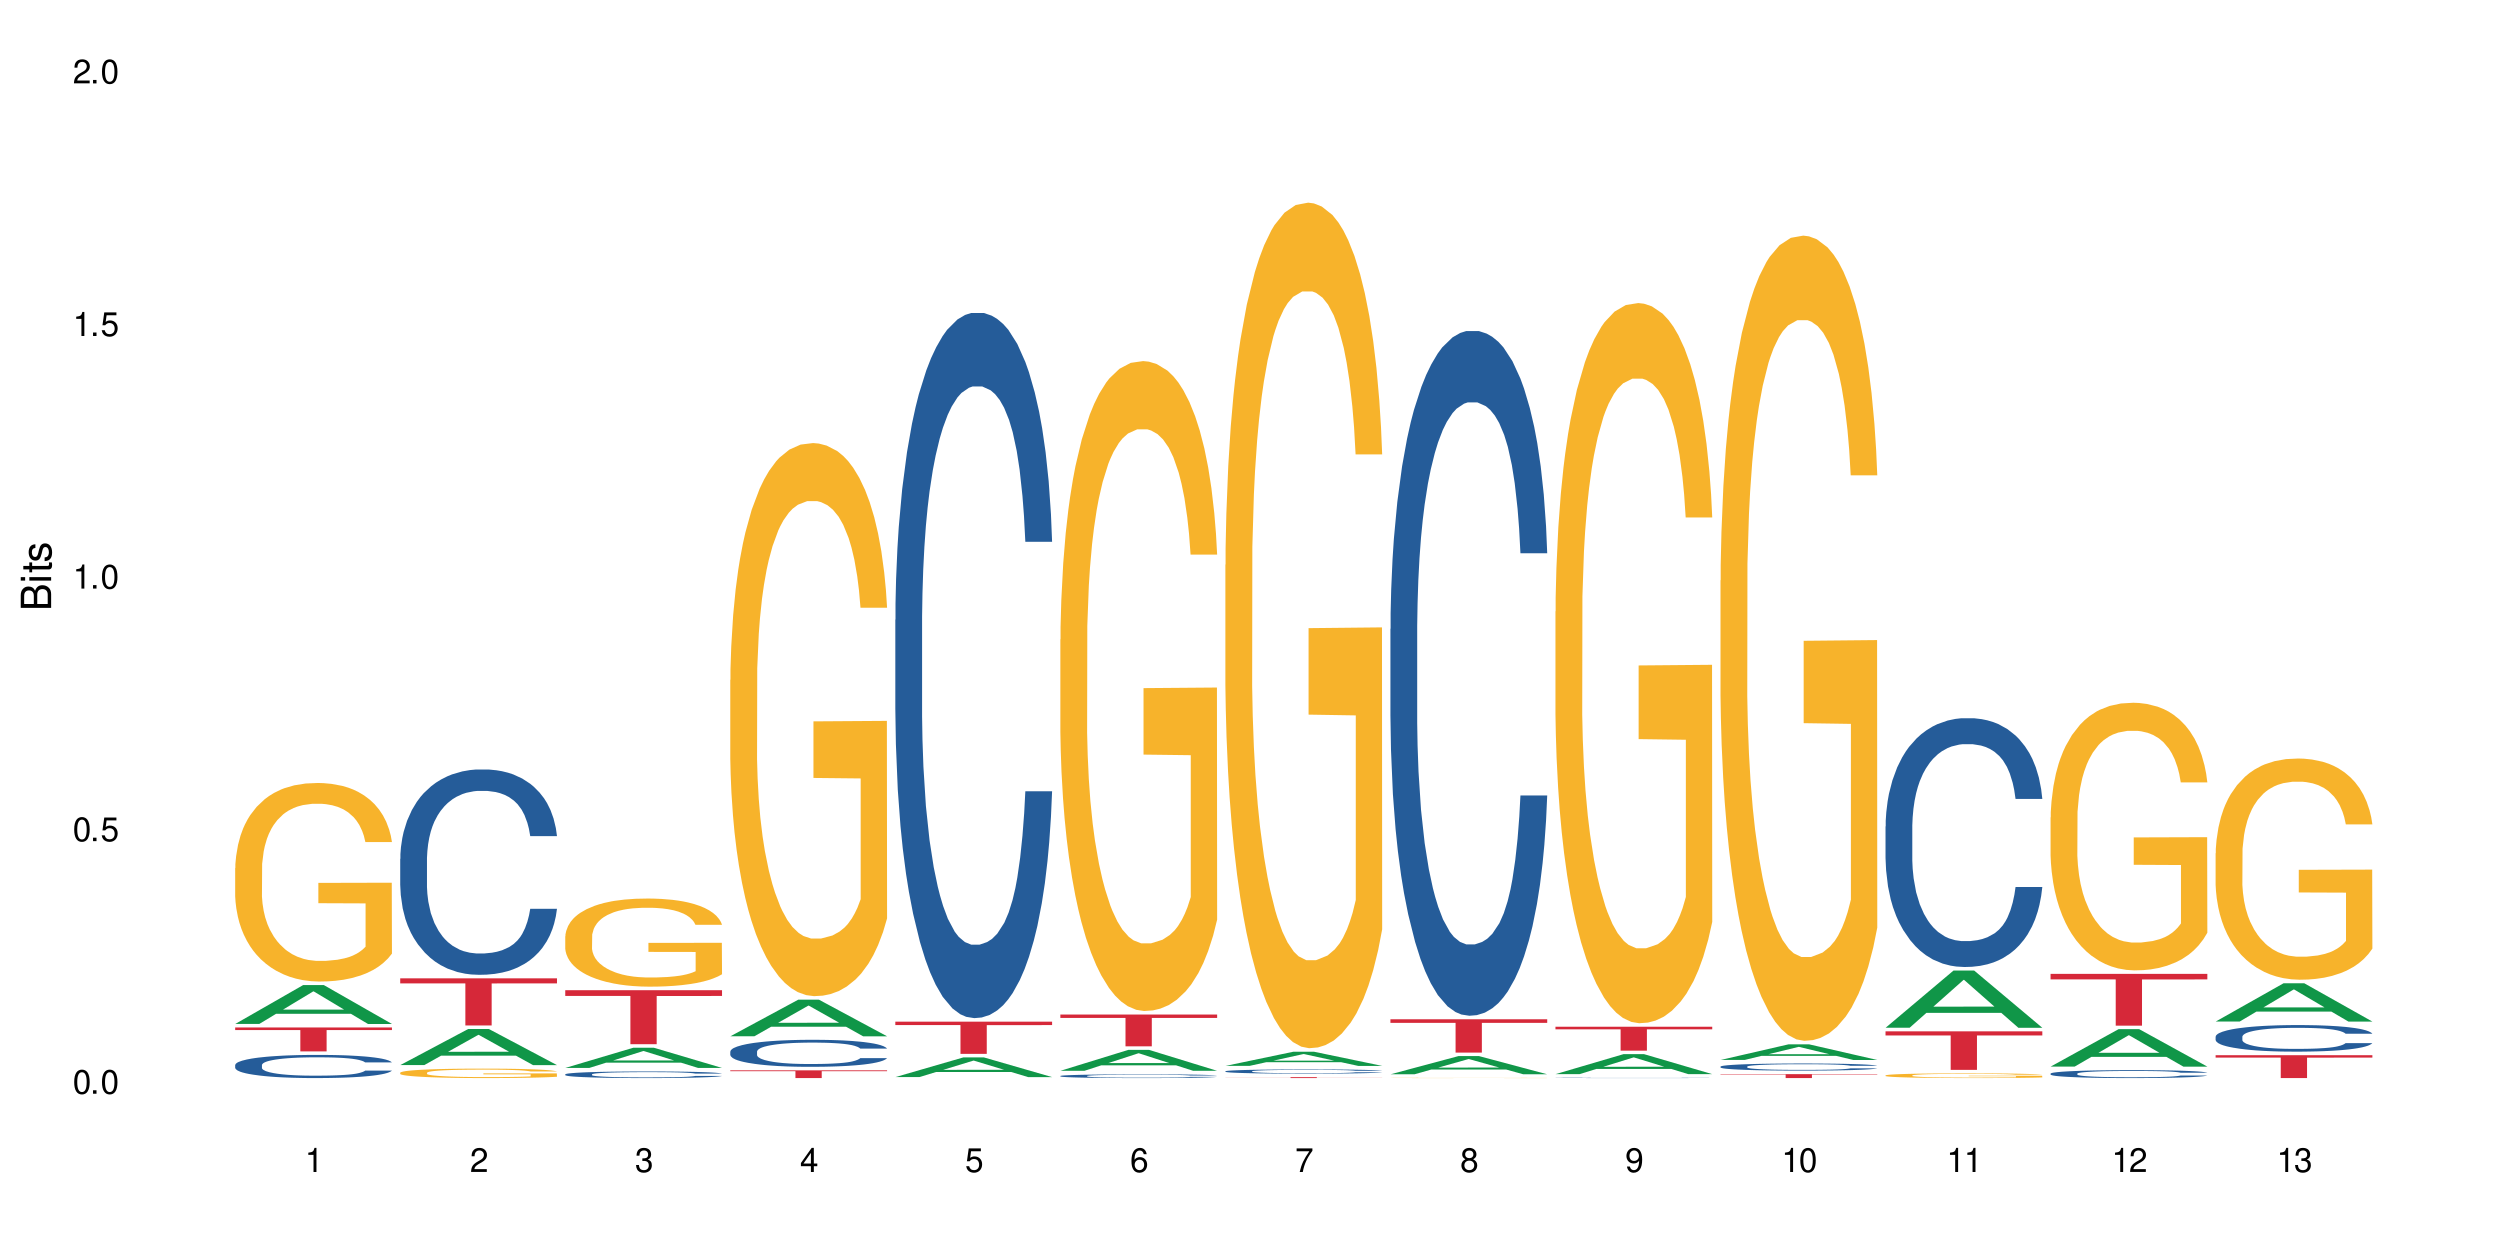<?xml version="1.0" encoding="UTF-8"?>
<svg xmlns="http://www.w3.org/2000/svg" xmlns:xlink="http://www.w3.org/1999/xlink" width="720" height="360" viewBox="0 0 720 360">
<defs>
<g>
<g id="glyph-0-0">
</g>
<g id="glyph-0-1">
<path d="M 2.641 -6.938 C 2 -6.938 1.422 -6.656 1.078 -6.172 C 0.641 -5.562 0.406 -4.641 0.406 -3.359 C 0.406 -1.016 1.188 0.219 2.641 0.219 C 4.078 0.219 4.859 -1.016 4.859 -3.297 C 4.859 -4.641 4.656 -5.547 4.203 -6.172 C 3.844 -6.656 3.281 -6.938 2.641 -6.938 Z M 2.641 -6.188 C 3.547 -6.188 4 -5.25 4 -3.375 C 4 -1.406 3.562 -0.484 2.625 -0.484 C 1.734 -0.484 1.281 -1.438 1.281 -3.344 C 1.281 -5.25 1.734 -6.188 2.641 -6.188 Z M 2.641 -6.188 "/>
</g>
<g id="glyph-0-2">
<path d="M 1.828 -1 L 0.828 -1 L 0.828 0 L 1.828 0 Z M 1.828 -1 "/>
</g>
<g id="glyph-0-3">
<path d="M 4.562 -6.797 L 1.062 -6.797 L 0.547 -3.094 L 1.328 -3.094 C 1.719 -3.562 2.047 -3.734 2.578 -3.734 C 3.484 -3.734 4.062 -3.109 4.062 -2.094 C 4.062 -1.125 3.484 -0.531 2.578 -0.531 C 1.828 -0.531 1.375 -0.906 1.188 -1.672 L 0.328 -1.672 C 0.453 -1.109 0.547 -0.844 0.75 -0.594 C 1.125 -0.078 1.828 0.219 2.594 0.219 C 3.969 0.219 4.922 -0.781 4.922 -2.219 C 4.922 -3.562 4.031 -4.484 2.719 -4.484 C 2.25 -4.484 1.859 -4.359 1.469 -4.062 L 1.734 -5.969 L 4.562 -5.969 Z M 4.562 -6.797 "/>
</g>
<g id="glyph-0-4">
<path d="M 2.484 -4.938 L 2.484 0 L 3.328 0 L 3.328 -6.938 L 2.766 -6.938 C 2.469 -5.875 2.281 -5.734 0.984 -5.562 L 0.984 -4.938 Z M 2.484 -4.938 "/>
</g>
<g id="glyph-0-5">
<path d="M 4.859 -0.828 L 1.281 -0.828 C 1.359 -1.406 1.672 -1.781 2.5 -2.281 L 3.469 -2.828 C 4.406 -3.344 4.906 -4.062 4.906 -4.906 C 4.906 -5.484 4.672 -6.031 4.266 -6.406 C 3.859 -6.766 3.375 -6.938 2.719 -6.938 C 1.859 -6.938 1.219 -6.625 0.844 -6.031 C 0.609 -5.672 0.5 -5.234 0.484 -4.531 L 1.328 -4.531 C 1.359 -5.016 1.406 -5.281 1.531 -5.516 C 1.75 -5.938 2.188 -6.203 2.703 -6.203 C 3.469 -6.203 4.031 -5.641 4.031 -4.891 C 4.031 -4.344 3.719 -3.859 3.125 -3.516 L 2.234 -3 C 0.812 -2.172 0.406 -1.531 0.328 -0.016 L 4.859 -0.016 Z M 4.859 -0.828 "/>
</g>
<g id="glyph-0-6">
<path d="M 2.125 -3.188 L 2.578 -3.188 C 3.5 -3.188 3.984 -2.766 3.984 -1.922 C 3.984 -1.062 3.469 -0.531 2.594 -0.531 C 1.656 -0.531 1.203 -1 1.156 -2.016 L 0.312 -2.016 C 0.344 -1.453 0.438 -1.094 0.609 -0.781 C 0.953 -0.109 1.625 0.219 2.547 0.219 C 3.953 0.219 4.859 -0.625 4.859 -1.938 C 4.859 -2.828 4.516 -3.297 3.703 -3.594 C 4.344 -3.844 4.656 -4.328 4.656 -5.031 C 4.656 -6.219 3.875 -6.938 2.578 -6.938 C 1.203 -6.938 0.484 -6.172 0.453 -4.703 L 1.297 -4.703 C 1.312 -5.125 1.344 -5.359 1.453 -5.578 C 1.641 -5.969 2.062 -6.203 2.594 -6.203 C 3.344 -6.203 3.797 -5.75 3.797 -5 C 3.797 -4.516 3.609 -4.219 3.25 -4.047 C 3.016 -3.953 2.703 -3.922 2.125 -3.906 Z M 2.125 -3.188 "/>
</g>
<g id="glyph-0-7">
<path d="M 3.141 -1.672 L 3.141 0 L 3.984 0 L 3.984 -1.672 L 4.984 -1.672 L 4.984 -2.438 L 3.984 -2.438 L 3.984 -6.938 L 3.359 -6.938 L 0.266 -2.578 L 0.266 -1.672 Z M 3.141 -2.438 L 1 -2.438 L 3.141 -5.5 Z M 3.141 -2.438 "/>
</g>
<g id="glyph-0-8">
<path d="M 4.781 -5.125 C 4.609 -6.266 3.891 -6.938 2.844 -6.938 C 2.094 -6.938 1.422 -6.578 1.031 -5.953 C 0.594 -5.266 0.406 -4.422 0.406 -3.172 C 0.406 -2 0.578 -1.25 0.984 -0.641 C 1.359 -0.078 1.953 0.219 2.703 0.219 C 3.984 0.219 4.922 -0.75 4.922 -2.094 C 4.922 -3.375 4.062 -4.281 2.844 -4.281 C 2.172 -4.281 1.641 -4.031 1.281 -3.516 C 1.281 -5.234 1.828 -6.188 2.797 -6.188 C 3.391 -6.188 3.797 -5.797 3.938 -5.125 Z M 2.734 -3.531 C 3.547 -3.531 4.062 -2.953 4.062 -2.031 C 4.062 -1.156 3.484 -0.531 2.703 -0.531 C 1.922 -0.531 1.328 -1.188 1.328 -2.078 C 1.328 -2.938 1.906 -3.531 2.734 -3.531 Z M 2.734 -3.531 "/>
</g>
<g id="glyph-0-9">
<path d="M 4.984 -6.797 L 0.438 -6.797 L 0.438 -5.969 L 4.109 -5.969 C 2.5 -3.656 1.828 -2.234 1.328 0 L 2.219 0 C 2.594 -2.172 3.453 -4.047 4.984 -6.094 Z M 4.984 -6.797 "/>
</g>
<g id="glyph-0-10">
<path d="M 3.75 -3.656 C 4.469 -4.094 4.688 -4.438 4.688 -5.078 C 4.688 -6.172 3.844 -6.938 2.641 -6.938 C 1.438 -6.938 0.594 -6.172 0.594 -5.094 C 0.594 -4.438 0.812 -4.094 1.516 -3.656 C 0.734 -3.266 0.359 -2.703 0.359 -1.922 C 0.359 -0.656 1.281 0.219 2.641 0.219 C 3.984 0.219 4.922 -0.656 4.922 -1.922 C 4.922 -2.703 4.531 -3.266 3.75 -3.656 Z M 2.641 -6.188 C 3.359 -6.188 3.812 -5.75 3.812 -5.062 C 3.812 -4.406 3.344 -3.984 2.641 -3.984 C 1.922 -3.984 1.453 -4.406 1.453 -5.078 C 1.453 -5.75 1.922 -6.188 2.641 -6.188 Z M 2.641 -3.266 C 3.484 -3.266 4.062 -2.719 4.062 -1.906 C 4.062 -1.078 3.484 -0.531 2.625 -0.531 C 1.797 -0.531 1.219 -1.094 1.219 -1.906 C 1.219 -2.719 1.781 -3.266 2.641 -3.266 Z M 2.641 -3.266 "/>
</g>
<g id="glyph-0-11">
<path d="M 0.516 -1.578 C 0.672 -0.453 1.406 0.219 2.438 0.219 C 3.188 0.219 3.859 -0.141 4.266 -0.766 C 4.688 -1.453 4.891 -2.297 4.891 -3.547 C 4.891 -4.719 4.703 -5.453 4.312 -6.078 C 3.938 -6.641 3.344 -6.938 2.594 -6.938 C 1.297 -6.938 0.359 -5.969 0.359 -4.625 C 0.359 -3.344 1.234 -2.453 2.453 -2.453 C 3.094 -2.453 3.578 -2.672 4.016 -3.203 C 4 -1.484 3.469 -0.531 2.5 -0.531 C 1.906 -0.531 1.484 -0.906 1.359 -1.578 Z M 2.578 -6.203 C 3.375 -6.203 3.969 -5.531 3.969 -4.641 C 3.969 -3.797 3.391 -3.188 2.547 -3.188 C 1.734 -3.188 1.234 -3.766 1.234 -4.688 C 1.234 -5.562 1.797 -6.203 2.578 -6.203 Z M 2.578 -6.203 "/>
</g>
<g id="glyph-1-0">
</g>
<g id="glyph-1-1">
<path d="M 0 -0.953 L 0 -4.891 C 0 -5.719 -0.234 -6.344 -0.734 -6.797 C -1.188 -7.234 -1.812 -7.469 -2.5 -7.469 C -3.547 -7.469 -4.188 -7 -4.625 -5.875 C -4.984 -6.688 -5.625 -7.094 -6.531 -7.094 C -7.172 -7.094 -7.734 -6.859 -8.141 -6.391 C -8.562 -5.922 -8.75 -5.344 -8.75 -4.5 L -8.75 -0.953 Z M -4.984 -2.062 L -7.766 -2.062 L -7.766 -4.219 C -7.766 -4.844 -7.688 -5.203 -7.453 -5.5 C -7.219 -5.812 -6.859 -5.969 -6.375 -5.969 C -5.891 -5.969 -5.531 -5.812 -5.297 -5.5 C -5.062 -5.203 -4.984 -4.844 -4.984 -4.219 Z M -0.984 -2.062 L -4 -2.062 L -4 -4.781 C -4 -5.766 -3.438 -6.359 -2.484 -6.359 C -1.547 -6.359 -0.984 -5.766 -0.984 -4.781 Z M -0.984 -2.062 "/>
</g>
<g id="glyph-1-2">
<path d="M -6.281 -1.797 L -6.281 -0.797 L 0 -0.797 L 0 -1.797 Z M -8.75 -1.797 L -8.75 -0.797 L -7.484 -0.797 L -7.484 -1.797 Z M -8.75 -1.797 "/>
</g>
<g id="glyph-1-3">
<path d="M -6.281 -3.047 L -6.281 -2.016 L -8.016 -2.016 L -8.016 -1.016 L -6.281 -1.016 L -6.281 -0.172 L -5.469 -0.172 L -5.469 -1.016 L -0.719 -1.016 C -0.078 -1.016 0.281 -1.453 0.281 -2.234 C 0.281 -2.5 0.25 -2.719 0.188 -3.047 L -0.641 -3.047 C -0.609 -2.906 -0.594 -2.766 -0.594 -2.562 C -0.594 -2.141 -0.719 -2.016 -1.156 -2.016 L -5.469 -2.016 L -5.469 -3.047 Z M -6.281 -3.047 "/>
</g>
<g id="glyph-1-4">
<path d="M -4.531 -5.25 C -5.766 -5.25 -6.469 -4.422 -6.469 -2.969 C -6.469 -1.516 -5.719 -0.562 -4.547 -0.562 C -3.562 -0.562 -3.094 -1.062 -2.734 -2.562 L -2.516 -3.484 C -2.344 -4.188 -2.094 -4.469 -1.641 -4.469 C -1.047 -4.469 -0.641 -3.875 -0.641 -3 C -0.641 -2.453 -0.797 -2 -1.062 -1.75 C -1.25 -1.594 -1.422 -1.531 -1.875 -1.469 L -1.875 -0.406 C -0.422 -0.453 0.281 -1.266 0.281 -2.922 C 0.281 -4.5 -0.5 -5.516 -1.719 -5.516 C -2.656 -5.516 -3.172 -4.984 -3.469 -3.734 L -3.703 -2.766 C -3.891 -1.953 -4.156 -1.609 -4.594 -1.609 C -5.188 -1.609 -5.547 -2.125 -5.547 -2.938 C -5.547 -3.75 -5.203 -4.172 -4.531 -4.203 Z M -4.531 -5.25 "/>
</g>
</g>
</defs>
<rect x="-72" y="-36" width="864" height="432" fill="rgb(100%, 100%, 100%)" fill-opacity="1"/>
<path fill-rule="nonzero" fill="rgb(6.275%, 58.824%, 28.235%)" fill-opacity="1" d="M 67.73 294.895 L 67.777 294.887 L 87.316 283.695 L 93.25 283.695 L 112.883 294.906 L 105.984 294.906 L 101.066 291.98 L 79.5 291.98 L 74.676 294.895 L 67.73 294.895 L 81.574 290.77 L 99.086 290.758 L 90.355 285.527 L 90.258 285.516 L 90.164 285.547 L 81.527 290.758 L 81.574 290.77 Z M 67.73 294.895 "/>
<path fill-rule="nonzero" fill="rgb(14.51%, 36.078%, 60%)" fill-opacity="1" d="M 67.73 306.719 L 67.785 306.711 L 67.785 306.566 L 67.953 306.332 L 68.336 306.039 L 68.723 305.84 L 69.715 305.48 L 71.09 305.133 L 72.523 304.863 L 73.566 304.707 L 74.504 304.582 L 76.652 304.359 L 78.027 304.242 L 79.516 304.141 L 81.332 304.035 L 82.652 303.973 L 85.629 303.875 L 87.828 303.836 L 89.535 303.816 L 93.227 303.816 L 95.43 303.84 L 97.027 303.871 L 98.789 303.918 L 100.273 303.973 L 102.863 304.109 L 105.176 304.277 L 106.223 304.375 L 107.875 304.566 L 109.141 304.75 L 110.02 304.906 L 111.012 305.133 L 111.895 305.406 L 112.555 305.719 L 112.883 305.98 L 105.176 305.98 L 104.789 305.734 L 104.348 305.547 L 103.523 305.297 L 102.699 305.121 L 101.543 304.945 L 100.496 304.828 L 99.062 304.711 L 97.797 304.641 L 96.477 304.582 L 95.207 304.547 L 92.785 304.512 L 89.977 304.512 L 88.93 304.523 L 86.785 304.57 L 85.629 304.613 L 83.977 304.699 L 82.82 304.777 L 81.441 304.902 L 80.508 305.004 L 79.352 305.164 L 78.523 305.305 L 77.586 305.504 L 77.035 305.656 L 76.543 305.828 L 76.102 306.027 L 75.77 306.242 L 75.551 306.469 L 75.441 306.688 L 75.441 307.633 L 75.551 307.852 L 75.824 308.105 L 76.543 308.48 L 77.586 308.801 L 78.801 309.059 L 79.957 309.242 L 80.617 309.324 L 81.496 309.422 L 82.875 309.547 L 84.855 309.668 L 86.012 309.715 L 87.773 309.766 L 89.594 309.789 L 92.016 309.789 L 94.164 309.766 L 95.594 309.734 L 97.082 309.684 L 99.117 309.582 L 100.383 309.484 L 101.484 309.367 L 102.312 309.254 L 102.863 309.156 L 103.688 308.965 L 104.348 308.758 L 104.844 308.547 L 105.176 308.34 L 112.883 308.34 L 112.555 308.582 L 112.059 308.82 L 111.562 308.996 L 110.793 309.211 L 109.91 309.398 L 108.645 309.613 L 107.598 309.754 L 106.223 309.906 L 104.957 310.02 L 103.578 310.125 L 101.543 310.246 L 100.219 310.309 L 98.789 310.363 L 97.082 310.41 L 94.934 310.453 L 92.621 310.477 L 90.473 310.484 L 88.16 310.473 L 86.453 310.445 L 84.195 310.391 L 81.387 310.281 L 79.352 310.168 L 77.754 310.051 L 76.375 309.93 L 74.836 309.766 L 72.852 309.496 L 71.641 309.289 L 70.816 309.117 L 69.879 308.879 L 69.219 308.668 L 68.445 308.324 L 67.895 307.895 L 67.73 307.559 Z M 67.73 306.719 "/>
<path fill-rule="nonzero" fill="rgb(96.863%, 70.196%, 16.863%)" fill-opacity="1" d="M 67.73 249.992 L 67.785 249.938 L 67.785 248.895 L 68.008 246.543 L 68.559 243.305 L 69.273 240.641 L 70.043 238.555 L 70.539 237.457 L 71.367 235.891 L 72.082 234.742 L 73.898 232.391 L 76.211 230.195 L 77.477 229.258 L 78.91 228.371 L 80.945 227.379 L 81.883 227.012 L 84.746 226.176 L 87.996 225.652 L 91.574 225.496 L 93.227 225.551 L 95.484 225.758 L 98.566 226.332 L 100.328 226.855 L 101.707 227.379 L 103.137 228.055 L 104.898 229.102 L 106.551 230.355 L 107.875 231.605 L 109.195 233.176 L 110.297 234.844 L 111.234 236.672 L 112.059 238.867 L 112.555 240.695 L 112.883 242.523 L 105.23 242.523 L 104.789 240.695 L 104.293 239.285 L 103.469 237.562 L 102.641 236.309 L 101.816 235.316 L 100.273 233.957 L 98.953 233.121 L 97.301 232.391 L 95.703 231.922 L 93.887 231.605 L 92.785 231.504 L 89.867 231.504 L 87.223 231.867 L 85.684 232.285 L 84.582 232.703 L 83.039 233.488 L 82.102 234.113 L 81.551 234.531 L 79.902 236.152 L 78.801 237.613 L 78.195 238.605 L 77.422 240.172 L 76.871 241.582 L 76.266 243.672 L 75.938 245.238 L 75.496 248.789 L 75.441 258.191 L 75.605 260.176 L 75.938 262.316 L 76.375 264.195 L 77.035 266.18 L 77.699 267.695 L 78.855 269.73 L 79.844 271.09 L 80.617 271.977 L 82.102 273.387 L 82.707 273.855 L 84.141 274.797 L 85.629 275.527 L 87.445 276.156 L 88.82 276.469 L 91.023 276.73 L 93.832 276.73 L 97.137 276.414 L 99.227 275.996 L 100.66 275.582 L 101.598 275.215 L 102.754 274.641 L 103.578 274.117 L 104.348 273.543 L 105.285 272.656 L 105.285 260.176 L 91.684 260.121 L 91.684 254.273 L 112.828 254.219 L 112.883 274.641 L 111.727 276.051 L 110.297 277.406 L 108.918 278.453 L 107.488 279.34 L 105.449 280.332 L 103.797 280.961 L 101.266 281.691 L 98.953 282.16 L 96.531 282.473 L 94.383 282.629 L 91.852 282.684 L 89.594 282.578 L 87.168 282.266 L 85.242 281.848 L 83.48 281.324 L 81.719 280.645 L 79.516 279.551 L 78.082 278.66 L 76.598 277.566 L 75.109 276.258 L 73.789 274.848 L 72.906 273.754 L 72.027 272.5 L 71.09 270.934 L 70.207 269.156 L 69.547 267.539 L 68.941 265.711 L 68.5 263.988 L 68.062 261.637 L 67.84 259.758 L 67.73 258.137 Z M 67.73 249.992 "/>
<path fill-rule="nonzero" fill="rgb(83.922%, 15.686%, 22.353%)" fill-opacity="1" d="M 67.73 295.918 L 112.883 295.918 L 112.883 296.656 L 94.066 296.664 L 94.066 302.805 L 86.496 302.805 L 86.496 296.668 L 86.387 296.656 L 67.73 296.656 Z M 67.73 295.918 "/>
<path fill-rule="nonzero" fill="rgb(6.275%, 58.824%, 28.235%)" fill-opacity="1" d="M 115.262 306.742 L 115.309 306.734 L 134.848 296.348 L 140.781 296.348 L 160.414 306.754 L 153.516 306.754 L 148.598 304.035 L 127.031 304.035 L 122.207 306.742 L 115.262 306.742 L 129.105 302.914 L 146.617 302.902 L 137.887 298.047 L 137.789 298.039 L 137.691 298.066 L 129.059 302.902 L 129.105 302.914 Z M 115.262 306.742 "/>
<path fill-rule="nonzero" fill="rgb(14.51%, 36.078%, 60%)" fill-opacity="1" d="M 115.262 247.348 L 115.316 247.293 L 115.316 245.996 L 115.48 243.941 L 115.867 241.348 L 116.254 239.566 L 117.242 236.375 L 118.621 233.293 L 120.051 230.918 L 121.098 229.512 L 122.035 228.43 L 124.184 226.43 L 125.559 225.402 L 127.047 224.484 L 128.863 223.566 L 130.184 223.023 L 133.156 222.16 L 135.359 221.781 L 137.066 221.621 L 140.758 221.621 L 142.961 221.836 L 144.555 222.105 L 146.316 222.539 L 147.805 223.023 L 150.395 224.215 L 152.707 225.727 L 153.75 226.594 L 155.402 228.27 L 156.672 229.891 L 157.551 231.293 L 158.543 233.293 L 159.422 235.727 L 160.086 238.484 L 160.414 240.809 L 152.707 240.809 L 152.32 238.645 L 151.879 236.969 L 151.055 234.754 L 150.227 233.188 L 149.07 231.621 L 148.023 230.594 L 146.594 229.566 L 145.328 228.918 L 144.004 228.43 L 142.738 228.105 L 140.316 227.781 L 137.508 227.781 L 136.461 227.891 L 134.312 228.32 L 133.156 228.699 L 131.504 229.457 L 130.348 230.16 L 128.973 231.242 L 128.035 232.16 L 126.879 233.566 L 126.055 234.809 L 125.117 236.59 L 124.566 237.941 L 124.07 239.457 L 123.633 241.238 L 123.301 243.133 L 123.082 245.133 L 122.969 247.078 L 122.969 255.457 L 123.082 257.402 L 123.355 259.672 L 124.07 262.969 L 125.117 265.832 L 126.328 268.102 L 127.484 269.727 L 128.145 270.48 L 129.027 271.348 L 130.402 272.426 L 132.387 273.508 L 133.543 273.941 L 135.305 274.375 L 137.121 274.59 L 139.547 274.59 L 141.691 274.375 L 143.125 274.102 L 144.609 273.672 L 146.648 272.75 L 147.914 271.887 L 149.016 270.859 L 149.844 269.832 L 150.395 268.969 L 151.219 267.293 L 151.879 265.453 L 152.375 263.562 L 152.707 261.727 L 160.414 261.727 L 160.086 263.887 L 159.59 265.996 L 159.094 267.562 L 158.324 269.453 L 157.441 271.129 L 156.176 273.023 L 155.129 274.266 L 153.75 275.617 L 152.484 276.645 L 151.109 277.562 L 149.07 278.645 L 147.75 279.184 L 146.316 279.672 L 144.609 280.102 L 142.465 280.48 L 140.152 280.695 L 138.004 280.75 L 135.691 280.645 L 133.984 280.426 L 131.727 279.941 L 128.918 278.969 L 126.879 277.941 L 125.281 276.914 L 123.906 275.832 L 122.363 274.375 L 120.383 271.996 L 119.172 270.156 L 118.344 268.645 L 117.41 266.535 L 116.746 264.645 L 115.977 261.617 L 115.426 257.781 L 115.262 254.809 Z M 115.262 247.348 "/>
<path fill-rule="nonzero" fill="rgb(96.863%, 70.196%, 16.863%)" fill-opacity="1" d="M 115.262 308.93 L 115.316 308.926 L 115.316 308.879 L 115.535 308.766 L 116.086 308.613 L 116.805 308.484 L 117.574 308.387 L 118.07 308.336 L 118.895 308.258 L 119.609 308.203 L 121.43 308.094 L 123.742 307.988 L 125.008 307.945 L 126.438 307.902 L 128.477 307.855 L 129.414 307.836 L 132.277 307.797 L 135.523 307.773 L 139.105 307.766 L 140.758 307.77 L 143.016 307.777 L 146.098 307.805 L 147.859 307.832 L 149.238 307.855 L 150.668 307.887 L 152.43 307.938 L 154.082 307.996 L 155.402 308.055 L 156.727 308.129 L 157.828 308.211 L 158.762 308.297 L 159.59 308.402 L 160.086 308.488 L 160.414 308.574 L 152.762 308.574 L 152.32 308.488 L 151.824 308.422 L 151 308.34 L 150.172 308.281 L 149.348 308.23 L 147.805 308.168 L 146.484 308.129 L 144.832 308.094 L 143.234 308.07 L 141.418 308.055 L 140.316 308.051 L 137.398 308.051 L 134.754 308.07 L 133.211 308.09 L 132.109 308.109 L 130.57 308.145 L 129.633 308.176 L 129.082 308.195 L 127.43 308.273 L 126.328 308.34 L 125.723 308.391 L 124.953 308.465 L 124.402 308.531 L 123.797 308.629 L 123.465 308.703 L 123.023 308.871 L 122.969 309.32 L 123.137 309.414 L 123.465 309.516 L 123.906 309.605 L 124.566 309.699 L 125.227 309.77 L 126.383 309.867 L 127.375 309.934 L 128.145 309.977 L 129.633 310.043 L 130.238 310.062 L 131.672 310.109 L 133.156 310.145 L 134.973 310.172 L 136.352 310.188 L 138.555 310.199 L 141.363 310.199 L 144.668 310.188 L 146.758 310.168 L 148.191 310.145 L 149.125 310.129 L 150.281 310.102 L 151.109 310.078 L 151.879 310.051 L 152.816 310.008 L 152.816 309.414 L 139.215 309.41 L 139.215 309.133 L 160.359 309.133 L 160.414 310.102 L 159.258 310.168 L 157.828 310.234 L 156.449 310.281 L 155.02 310.324 L 152.98 310.371 L 151.328 310.402 L 148.797 310.438 L 146.484 310.457 L 144.059 310.473 L 141.914 310.48 L 139.379 310.484 L 137.121 310.48 L 134.699 310.465 L 132.773 310.445 L 131.012 310.418 L 129.246 310.387 L 127.047 310.336 L 125.613 310.293 L 124.125 310.242 L 122.641 310.18 L 121.316 310.113 L 120.438 310.059 L 119.555 310 L 118.621 309.926 L 117.738 309.84 L 117.078 309.766 L 116.473 309.676 L 116.031 309.594 L 115.59 309.484 L 115.371 309.395 L 115.262 309.316 Z M 115.262 308.93 "/>
<path fill-rule="nonzero" fill="rgb(83.922%, 15.686%, 22.353%)" fill-opacity="1" d="M 115.262 281.762 L 160.414 281.762 L 160.414 283.215 L 141.598 283.23 L 141.598 295.336 L 134.023 295.336 L 134.023 283.242 L 133.914 283.215 L 115.262 283.215 Z M 115.262 281.762 "/>
<path fill-rule="nonzero" fill="rgb(6.275%, 58.824%, 28.235%)" fill-opacity="1" d="M 162.793 307.562 L 162.84 307.555 L 182.379 301.75 L 188.312 301.75 L 207.945 307.566 L 201.047 307.566 L 196.125 306.047 L 174.562 306.047 L 169.738 307.562 L 162.793 307.562 L 176.637 305.418 L 194.148 305.414 L 185.418 302.699 L 185.32 302.695 L 185.223 302.711 L 176.59 305.414 L 176.637 305.418 Z M 162.793 307.562 "/>
<path fill-rule="nonzero" fill="rgb(14.51%, 36.078%, 60%)" fill-opacity="1" d="M 162.793 309.406 L 162.848 309.406 L 162.848 309.363 L 163.012 309.297 L 163.398 309.215 L 163.781 309.156 L 164.773 309.055 L 166.148 308.953 L 167.582 308.879 L 168.629 308.832 L 169.562 308.797 L 171.711 308.734 L 173.09 308.699 L 174.574 308.672 L 176.391 308.641 L 177.715 308.625 L 180.688 308.598 L 182.891 308.582 L 184.598 308.578 L 188.285 308.578 L 190.488 308.586 L 192.086 308.594 L 193.848 308.609 L 195.336 308.625 L 197.922 308.664 L 200.234 308.711 L 201.281 308.738 L 202.934 308.793 L 204.199 308.844 L 205.082 308.891 L 206.074 308.953 L 206.953 309.031 L 207.613 309.121 L 207.945 309.195 L 200.234 309.195 L 199.852 309.129 L 199.41 309.074 L 198.582 309 L 197.758 308.953 L 196.602 308.902 L 195.555 308.867 L 194.125 308.836 L 192.855 308.812 L 191.535 308.797 L 190.27 308.789 L 187.848 308.777 L 185.039 308.777 L 183.992 308.781 L 181.844 308.793 L 180.688 308.809 L 179.035 308.832 L 177.879 308.855 L 176.504 308.887 L 175.566 308.918 L 174.41 308.965 L 173.586 309.004 L 172.648 309.062 L 172.098 309.105 L 171.602 309.152 L 171.16 309.211 L 170.832 309.273 L 170.609 309.336 L 170.5 309.398 L 170.5 309.668 L 170.609 309.73 L 170.887 309.805 L 171.602 309.91 L 172.648 310.004 L 173.859 310.078 L 175.016 310.129 L 175.676 310.152 L 176.559 310.18 L 177.934 310.215 L 179.918 310.25 L 181.074 310.266 L 182.836 310.277 L 184.652 310.285 L 187.074 310.285 L 189.223 310.277 L 190.656 310.27 L 192.141 310.254 L 194.18 310.227 L 195.445 310.199 L 196.547 310.164 L 197.371 310.133 L 197.922 310.105 L 198.75 310.051 L 199.41 309.992 L 199.906 309.93 L 200.234 309.871 L 207.945 309.871 L 207.613 309.941 L 207.117 310.008 L 206.625 310.059 L 205.852 310.121 L 204.973 310.172 L 203.703 310.234 L 202.66 310.273 L 201.281 310.316 L 200.016 310.352 L 198.641 310.383 L 196.602 310.414 L 195.281 310.434 L 193.848 310.449 L 192.141 310.465 L 189.992 310.477 L 187.68 310.48 L 185.535 310.484 L 183.219 310.48 L 181.512 310.473 L 179.254 310.457 L 176.449 310.426 L 174.41 310.395 L 172.812 310.359 L 171.438 310.324 L 169.895 310.277 L 167.914 310.203 L 166.699 310.141 L 165.875 310.094 L 164.938 310.027 L 164.277 309.965 L 163.508 309.867 L 162.957 309.742 L 162.793 309.648 Z M 162.793 309.406 "/>
<path fill-rule="nonzero" fill="rgb(96.863%, 70.196%, 16.863%)" fill-opacity="1" d="M 162.793 269.648 L 162.848 269.625 L 162.848 269.164 L 163.066 268.121 L 163.617 266.684 L 164.332 265.5 L 165.105 264.574 L 165.602 264.086 L 166.426 263.391 L 167.141 262.883 L 168.957 261.84 L 171.27 260.863 L 172.539 260.449 L 173.969 260.055 L 176.008 259.613 L 176.941 259.449 L 179.805 259.082 L 183.055 258.848 L 186.633 258.777 L 188.285 258.801 L 190.543 258.895 L 193.629 259.148 L 195.391 259.383 L 196.766 259.613 L 198.199 259.914 L 199.961 260.379 L 201.613 260.934 L 202.934 261.492 L 204.254 262.188 L 205.355 262.93 L 206.293 263.738 L 207.117 264.711 L 207.613 265.523 L 207.945 266.336 L 200.289 266.336 L 199.852 265.523 L 199.355 264.898 L 198.527 264.133 L 197.703 263.578 L 196.875 263.137 L 195.336 262.535 L 194.012 262.164 L 192.363 261.84 L 190.766 261.629 L 188.949 261.492 L 187.848 261.445 L 184.926 261.445 L 182.285 261.605 L 180.742 261.793 L 179.641 261.977 L 178.098 262.324 L 177.164 262.602 L 176.613 262.789 L 174.961 263.508 L 173.859 264.156 L 173.254 264.598 L 172.484 265.293 L 171.934 265.918 L 171.328 266.844 L 170.996 267.539 L 170.555 269.117 L 170.5 273.289 L 170.664 274.168 L 170.996 275.117 L 171.438 275.953 L 172.098 276.836 L 172.758 277.508 L 173.914 278.41 L 174.906 279.012 L 175.676 279.406 L 177.164 280.031 L 177.77 280.242 L 179.199 280.66 L 180.688 280.984 L 182.504 281.262 L 183.883 281.398 L 186.082 281.516 L 188.891 281.516 L 192.195 281.379 L 194.289 281.191 L 195.719 281.008 L 196.656 280.844 L 197.812 280.59 L 198.641 280.355 L 199.41 280.102 L 200.348 279.707 L 200.348 274.168 L 186.746 274.145 L 186.746 271.551 L 207.891 271.527 L 207.945 280.59 L 206.789 281.215 L 205.355 281.816 L 203.98 282.281 L 202.547 282.676 L 200.512 283.117 L 198.859 283.395 L 196.324 283.719 L 194.012 283.926 L 191.59 284.066 L 189.441 284.137 L 186.91 284.16 L 184.652 284.113 L 182.23 283.973 L 180.301 283.789 L 178.539 283.555 L 176.777 283.254 L 174.574 282.77 L 173.145 282.375 L 171.656 281.887 L 170.172 281.309 L 168.848 280.684 L 167.969 280.195 L 167.086 279.641 L 166.148 278.945 L 165.27 278.156 L 164.609 277.438 L 164.004 276.625 L 163.562 275.859 L 163.121 274.816 L 162.902 273.984 L 162.793 273.266 Z M 162.793 269.648 "/>
<path fill-rule="nonzero" fill="rgb(83.922%, 15.686%, 22.353%)" fill-opacity="1" d="M 162.793 285.172 L 207.945 285.172 L 207.945 286.836 L 189.125 286.852 L 189.125 300.734 L 181.555 300.734 L 181.555 286.867 L 181.445 286.836 L 162.793 286.836 Z M 162.793 285.172 "/>
<path fill-rule="nonzero" fill="rgb(6.275%, 58.824%, 28.235%)" fill-opacity="1" d="M 210.32 298.445 L 210.371 298.438 L 229.906 287.902 L 235.84 287.902 L 255.477 298.457 L 248.578 298.457 L 243.656 295.699 L 222.094 295.699 L 217.27 298.445 L 210.32 298.445 L 224.168 294.562 L 241.68 294.551 L 232.945 289.625 L 232.852 289.617 L 232.754 289.645 L 224.117 294.551 L 224.168 294.562 Z M 210.32 298.445 "/>
<path fill-rule="nonzero" fill="rgb(14.51%, 36.078%, 60%)" fill-opacity="1" d="M 210.32 302.852 L 210.375 302.844 L 210.375 302.676 L 210.543 302.402 L 210.926 302.062 L 211.312 301.828 L 212.305 301.41 L 213.68 301.004 L 215.113 300.691 L 216.16 300.508 L 217.094 300.363 L 219.242 300.102 L 220.617 299.965 L 222.105 299.844 L 223.922 299.723 L 225.246 299.652 L 228.219 299.539 L 230.422 299.488 L 232.129 299.469 L 235.816 299.469 L 238.02 299.496 L 239.617 299.531 L 241.379 299.59 L 242.863 299.652 L 245.453 299.809 L 247.766 300.008 L 248.812 300.121 L 250.465 300.344 L 251.73 300.555 L 252.613 300.742 L 253.602 301.004 L 254.484 301.324 L 255.145 301.688 L 255.477 301.992 L 247.766 301.992 L 247.379 301.707 L 246.941 301.488 L 246.113 301.195 L 245.289 300.988 L 244.133 300.785 L 243.086 300.648 L 241.652 300.512 L 240.387 300.43 L 239.066 300.363 L 237.801 300.32 L 235.375 300.277 L 232.566 300.277 L 231.523 300.293 L 229.375 300.348 L 228.219 300.398 L 226.566 300.5 L 225.41 300.59 L 224.031 300.734 L 223.098 300.855 L 221.941 301.039 L 221.113 301.203 L 220.18 301.438 L 219.629 301.613 L 219.133 301.812 L 218.691 302.047 L 218.359 302.297 L 218.141 302.559 L 218.031 302.816 L 218.031 303.918 L 218.141 304.176 L 218.418 304.473 L 219.133 304.906 L 220.18 305.285 L 221.391 305.582 L 222.547 305.797 L 223.207 305.895 L 224.086 306.008 L 225.465 306.152 L 227.445 306.293 L 228.602 306.352 L 230.367 306.406 L 232.184 306.434 L 234.605 306.434 L 236.754 306.406 L 238.184 306.371 L 239.672 306.312 L 241.707 306.191 L 242.977 306.078 L 244.078 305.945 L 244.902 305.809 L 245.453 305.695 L 246.277 305.477 L 246.941 305.234 L 247.438 304.984 L 247.766 304.742 L 255.477 304.742 L 255.145 305.027 L 254.648 305.305 L 254.152 305.512 L 253.383 305.758 L 252.5 305.98 L 251.234 306.23 L 250.188 306.391 L 248.812 306.57 L 247.547 306.707 L 246.168 306.824 L 244.133 306.969 L 242.809 307.039 L 241.379 307.102 L 239.672 307.16 L 237.523 307.211 L 235.211 307.238 L 233.062 307.246 L 230.75 307.23 L 229.043 307.203 L 226.785 307.141 L 223.977 307.012 L 221.941 306.875 L 220.344 306.742 L 218.965 306.598 L 217.426 306.406 L 215.441 306.094 L 214.23 305.852 L 213.406 305.652 L 212.469 305.375 L 211.809 305.125 L 211.039 304.73 L 210.488 304.223 L 210.32 303.832 Z M 210.32 302.852 "/>
<path fill-rule="nonzero" fill="rgb(96.863%, 70.196%, 16.863%)" fill-opacity="1" d="M 210.32 195.828 L 210.375 195.68 L 210.375 192.773 L 210.598 186.227 L 211.148 177.207 L 211.863 169.789 L 212.633 163.969 L 213.129 160.914 L 213.957 156.551 L 214.672 153.352 L 216.488 146.805 L 218.801 140.695 L 220.066 138.078 L 221.5 135.602 L 223.539 132.84 L 224.473 131.82 L 227.336 129.492 L 230.586 128.039 L 234.164 127.602 L 235.816 127.746 L 238.074 128.328 L 241.156 129.93 L 242.922 131.383 L 244.297 132.84 L 245.73 134.73 L 247.492 137.641 L 249.145 141.133 L 250.465 144.621 L 251.785 148.984 L 252.887 153.641 L 253.824 158.734 L 254.648 164.844 L 255.145 169.934 L 255.477 175.023 L 247.82 175.023 L 247.379 169.934 L 246.887 166.008 L 246.059 161.207 L 245.234 157.715 L 244.406 154.949 L 242.863 151.168 L 241.543 148.84 L 239.891 146.805 L 238.293 145.496 L 236.477 144.621 L 235.375 144.332 L 232.457 144.332 L 229.816 145.352 L 228.273 146.512 L 227.172 147.676 L 225.629 149.859 L 224.695 151.605 L 224.145 152.77 L 222.492 157.277 L 221.391 161.352 L 220.785 164.113 L 220.012 168.48 L 219.461 172.406 L 218.855 178.227 L 218.527 182.59 L 218.086 192.48 L 218.031 218.664 L 218.195 224.191 L 218.527 230.156 L 218.965 235.395 L 219.629 240.922 L 220.289 245.141 L 221.445 250.812 L 222.438 254.598 L 223.207 257.07 L 224.695 260.996 L 225.301 262.305 L 226.73 264.926 L 228.219 266.961 L 230.035 268.707 L 231.41 269.578 L 233.613 270.305 L 236.422 270.305 L 239.727 269.434 L 241.82 268.27 L 243.25 267.105 L 244.188 266.09 L 245.344 264.488 L 246.168 263.031 L 246.941 261.434 L 247.875 258.961 L 247.875 224.191 L 234.273 224.047 L 234.273 207.754 L 255.422 207.609 L 255.477 264.488 L 254.32 268.414 L 252.887 272.199 L 251.512 275.105 L 250.078 277.578 L 248.043 280.344 L 246.391 282.09 L 243.855 284.125 L 241.543 285.434 L 239.121 286.309 L 236.973 286.746 L 234.441 286.891 L 232.184 286.598 L 229.758 285.727 L 227.832 284.562 L 226.07 283.109 L 224.309 281.215 L 222.105 278.16 L 220.672 275.688 L 219.188 272.633 L 217.699 268.996 L 216.379 265.07 L 215.496 262.016 L 214.617 258.523 L 213.68 254.16 L 212.801 249.215 L 212.137 244.703 L 211.531 239.613 L 211.094 234.812 L 210.652 228.266 L 210.43 223.031 L 210.32 218.52 Z M 210.32 195.828 "/>
<path fill-rule="nonzero" fill="rgb(83.922%, 15.686%, 22.353%)" fill-opacity="1" d="M 210.32 308.258 L 255.477 308.258 L 255.477 308.496 L 236.656 308.5 L 236.656 310.484 L 229.086 310.484 L 229.086 308.5 L 228.977 308.496 L 210.32 308.496 Z M 210.32 308.258 "/>
<path fill-rule="nonzero" fill="rgb(6.275%, 58.824%, 28.235%)" fill-opacity="1" d="M 257.852 310.199 L 257.898 310.195 L 277.438 304.535 L 283.371 304.535 L 303.004 310.207 L 296.105 310.207 L 291.188 308.727 L 269.621 308.727 L 264.797 310.199 L 257.852 310.199 L 271.695 308.113 L 289.207 308.109 L 280.477 305.461 L 280.379 305.457 L 280.285 305.473 L 271.648 308.109 L 271.695 308.113 Z M 257.852 310.199 "/>
<path fill-rule="nonzero" fill="rgb(14.51%, 36.078%, 60%)" fill-opacity="1" d="M 257.852 178.504 L 257.906 178.316 L 257.906 173.863 L 258.07 166.809 L 258.457 157.898 L 258.844 151.773 L 259.832 140.82 L 261.211 130.242 L 262.641 122.074 L 263.688 117.246 L 264.625 113.535 L 266.773 106.668 L 268.148 103.141 L 269.637 99.984 L 271.453 96.828 L 272.773 94.973 L 275.746 92 L 277.949 90.703 L 279.656 90.145 L 283.348 90.145 L 285.551 90.887 L 287.145 91.816 L 288.91 93.301 L 290.395 94.973 L 292.984 99.055 L 295.297 104.254 L 296.344 107.223 L 297.996 112.977 L 299.262 118.547 L 300.141 123.371 L 301.133 130.242 L 302.016 138.594 L 302.676 148.062 L 303.004 156.043 L 295.297 156.043 L 294.91 148.617 L 294.469 142.863 L 293.645 135.254 L 292.816 129.871 L 291.66 124.488 L 290.617 120.961 L 289.184 117.434 L 287.918 115.207 L 286.598 113.535 L 285.328 112.422 L 282.906 111.309 L 280.098 111.309 L 279.051 111.68 L 276.902 113.164 L 275.746 114.461 L 274.098 117.062 L 272.941 119.477 L 271.562 123.188 L 270.625 126.344 L 269.469 131.168 L 268.645 135.438 L 267.707 141.562 L 267.156 146.203 L 266.66 151.402 L 266.223 157.527 L 265.891 164.023 L 265.672 170.895 L 265.562 177.574 L 265.562 206.348 L 265.672 213.031 L 265.945 220.828 L 266.66 232.148 L 267.707 241.988 L 268.918 249.785 L 270.074 255.352 L 270.738 257.953 L 271.617 260.922 L 272.996 264.633 L 274.977 268.348 L 276.133 269.832 L 277.895 271.316 L 279.711 272.059 L 282.137 272.059 L 284.281 271.316 L 285.715 270.391 L 287.203 268.902 L 289.238 265.75 L 290.504 262.777 L 291.605 259.25 L 292.434 255.727 L 292.984 252.754 L 293.809 247 L 294.469 240.688 L 294.965 234.191 L 295.297 227.879 L 303.004 227.879 L 302.676 235.305 L 302.18 242.547 L 301.684 247.93 L 300.914 254.426 L 300.031 260.18 L 298.766 266.676 L 297.719 270.945 L 296.344 275.586 L 295.074 279.113 L 293.699 282.27 L 291.66 285.98 L 290.34 287.84 L 288.91 289.508 L 287.203 290.992 L 285.055 292.293 L 282.742 293.035 L 280.594 293.223 L 278.281 292.852 L 276.574 292.109 L 274.316 290.438 L 271.508 287.094 L 269.469 283.57 L 267.875 280.043 L 266.496 276.328 L 264.953 271.316 L 262.973 263.148 L 261.762 256.84 L 260.934 251.641 L 260 244.402 L 259.34 237.906 L 258.566 227.508 L 258.016 214.328 L 257.852 204.121 Z M 257.852 178.504 "/>
<path fill-rule="nonzero" fill="rgb(83.922%, 15.686%, 22.353%)" fill-opacity="1" d="M 257.852 294.234 L 303.004 294.234 L 303.004 295.227 L 284.188 295.238 L 284.188 303.523 L 276.617 303.523 L 276.617 295.246 L 276.504 295.227 L 257.852 295.227 Z M 257.852 294.234 "/>
<path fill-rule="nonzero" fill="rgb(6.275%, 58.824%, 28.235%)" fill-opacity="1" d="M 305.383 308.391 L 305.43 308.383 L 324.969 302.359 L 330.902 302.359 L 350.535 308.395 L 343.637 308.395 L 338.715 306.82 L 317.152 306.82 L 312.328 308.391 L 305.383 308.391 L 319.227 306.168 L 336.738 306.164 L 328.008 303.348 L 327.91 303.34 L 327.812 303.359 L 319.18 306.164 L 319.227 306.168 Z M 305.383 308.391 "/>
<path fill-rule="nonzero" fill="rgb(14.51%, 36.078%, 60%)" fill-opacity="1" d="M 305.383 309.875 L 305.438 309.875 L 305.438 309.852 L 305.602 309.812 L 305.988 309.766 L 306.371 309.734 L 307.363 309.676 L 308.742 309.621 L 310.172 309.578 L 311.219 309.551 L 312.156 309.531 L 314.301 309.496 L 315.68 309.477 L 317.164 309.461 L 318.984 309.445 L 320.305 309.434 L 323.277 309.418 L 325.48 309.41 L 330.879 309.41 L 333.078 309.414 L 334.676 309.418 L 336.438 309.426 L 337.926 309.434 L 340.512 309.457 L 342.828 309.484 L 343.871 309.5 L 345.523 309.527 L 346.789 309.559 L 347.672 309.586 L 348.664 309.621 L 349.543 309.664 L 350.203 309.715 L 350.535 309.758 L 342.828 309.758 L 342.441 309.719 L 342 309.688 L 341.176 309.648 L 340.348 309.617 L 339.191 309.59 L 338.145 309.57 L 336.715 309.555 L 335.449 309.539 L 334.125 309.531 L 332.859 309.527 L 330.438 309.52 L 327.629 309.52 L 326.582 309.523 L 324.434 309.531 L 323.277 309.535 L 321.625 309.551 L 320.469 309.562 L 319.094 309.582 L 318.156 309.602 L 317 309.625 L 316.176 309.648 L 315.238 309.68 L 314.688 309.707 L 314.191 309.734 L 313.75 309.766 L 313.422 309.801 L 313.199 309.836 L 313.09 309.871 L 313.09 310.023 L 313.199 310.059 L 313.477 310.102 L 314.191 310.16 L 315.238 310.211 L 316.449 310.254 L 317.605 310.285 L 318.266 310.297 L 319.148 310.312 L 320.523 310.332 L 322.508 310.352 L 323.664 310.359 L 325.426 310.367 L 327.242 310.371 L 329.664 310.371 L 331.812 310.367 L 333.246 310.363 L 334.73 310.355 L 336.77 310.34 L 338.035 310.324 L 339.137 310.305 L 339.961 310.285 L 340.512 310.27 L 341.34 310.238 L 342 310.207 L 342.496 310.172 L 342.828 310.137 L 350.535 310.137 L 350.203 310.176 L 349.711 310.215 L 349.215 310.242 L 348.441 310.277 L 347.562 310.309 L 346.297 310.344 L 345.25 310.367 L 343.871 310.391 L 342.605 310.41 L 341.23 310.426 L 339.191 310.445 L 337.871 310.457 L 336.438 310.465 L 334.73 310.473 L 332.586 310.48 L 330.27 310.484 L 328.125 310.484 L 325.812 310.48 L 324.105 310.477 L 321.848 310.469 L 319.039 310.453 L 317 310.434 L 315.402 310.414 L 314.027 310.395 L 312.484 310.367 L 310.504 310.324 L 309.293 310.293 L 308.465 310.262 L 307.531 310.227 L 306.867 310.191 L 306.098 310.137 L 305.547 310.066 L 305.383 310.012 Z M 305.383 309.875 "/>
<path fill-rule="nonzero" fill="rgb(96.863%, 70.196%, 16.863%)" fill-opacity="1" d="M 305.383 184.16 L 305.438 183.992 L 305.438 180.57 L 305.656 172.879 L 306.207 162.281 L 306.922 153.562 L 307.695 146.727 L 308.191 143.137 L 309.016 138.008 L 309.73 134.246 L 311.551 126.555 L 313.863 119.375 L 315.129 116.297 L 316.559 113.395 L 318.598 110.145 L 319.535 108.949 L 322.398 106.215 L 325.645 104.504 L 329.227 103.992 L 330.879 104.16 L 333.137 104.848 L 336.219 106.727 L 337.98 108.434 L 339.355 110.145 L 340.789 112.367 L 342.551 115.785 L 344.203 119.887 L 345.523 123.992 L 346.848 129.117 L 347.949 134.59 L 348.883 140.57 L 349.711 147.75 L 350.203 153.734 L 350.535 159.719 L 342.883 159.719 L 342.441 153.734 L 341.945 149.117 L 341.121 143.477 L 340.293 139.375 L 339.469 136.129 L 337.926 131.684 L 336.605 128.949 L 334.953 126.555 L 333.355 125.016 L 331.539 123.992 L 330.438 123.648 L 327.52 123.648 L 324.875 124.844 L 323.332 126.215 L 322.23 127.582 L 320.691 130.145 L 319.754 132.195 L 319.203 133.562 L 317.551 138.863 L 316.449 143.648 L 315.844 146.898 L 315.074 152.023 L 314.523 156.641 L 313.918 163.477 L 313.586 168.605 L 313.145 180.23 L 313.09 211 L 313.258 217.496 L 313.586 224.504 L 314.027 230.656 L 314.688 237.152 L 315.348 242.109 L 316.504 248.777 L 317.496 253.219 L 318.266 256.125 L 319.754 260.742 L 320.359 262.281 L 321.793 265.355 L 323.277 267.75 L 325.094 269.801 L 326.473 270.828 L 328.676 271.684 L 331.484 271.684 L 334.785 270.656 L 336.879 269.289 L 338.312 267.922 L 339.246 266.727 L 340.402 264.844 L 341.23 263.137 L 342 261.254 L 342.938 258.348 L 342.938 217.496 L 329.336 217.324 L 329.336 198.18 L 350.48 198.008 L 350.535 264.844 L 349.379 269.461 L 347.949 273.902 L 346.57 277.324 L 345.141 280.23 L 343.102 283.477 L 341.449 285.527 L 338.918 287.922 L 336.605 289.461 L 334.18 290.484 L 332.035 290.996 L 329.5 291.168 L 327.242 290.828 L 324.82 289.801 L 322.895 288.434 L 321.129 286.723 L 319.367 284.504 L 317.164 280.914 L 315.734 278.008 L 314.246 274.418 L 312.762 270.145 L 311.438 265.527 L 310.559 261.938 L 309.676 257.836 L 308.742 252.707 L 307.859 246.895 L 307.199 241.598 L 306.594 235.613 L 306.152 229.973 L 305.711 222.281 L 305.492 216.125 L 305.383 210.828 Z M 305.383 184.16 "/>
<path fill-rule="nonzero" fill="rgb(83.922%, 15.686%, 22.353%)" fill-opacity="1" d="M 305.383 292.18 L 350.535 292.18 L 350.535 293.164 L 331.719 293.172 L 331.719 301.348 L 324.145 301.348 L 324.145 293.18 L 324.035 293.164 L 305.383 293.164 Z M 305.383 292.18 "/>
<path fill-rule="nonzero" fill="rgb(6.275%, 58.824%, 28.235%)" fill-opacity="1" d="M 352.91 306.977 L 352.961 306.973 L 372.496 302.898 L 378.43 302.898 L 398.066 306.98 L 391.168 306.98 L 386.246 305.914 L 364.684 305.914 L 359.859 306.977 L 352.91 306.977 L 366.758 305.477 L 384.27 305.473 L 375.535 303.566 L 375.441 303.562 L 375.344 303.574 L 366.707 305.473 L 366.758 305.477 Z M 352.91 306.977 "/>
<path fill-rule="nonzero" fill="rgb(14.51%, 36.078%, 60%)" fill-opacity="1" d="M 352.91 308.523 L 352.969 308.523 L 352.969 308.496 L 353.133 308.453 L 353.52 308.398 L 353.902 308.363 L 354.895 308.297 L 356.27 308.234 L 357.703 308.184 L 358.75 308.156 L 359.684 308.133 L 361.832 308.094 L 363.211 308.07 L 364.695 308.055 L 366.512 308.035 L 367.836 308.023 L 370.809 308.004 L 373.012 307.996 L 374.719 307.992 L 378.406 307.992 L 380.609 308 L 382.207 308.004 L 383.969 308.012 L 385.457 308.023 L 388.043 308.047 L 390.355 308.078 L 391.402 308.098 L 393.055 308.129 L 394.32 308.164 L 395.203 308.191 L 396.195 308.234 L 397.074 308.285 L 397.734 308.34 L 398.066 308.387 L 390.355 308.387 L 389.973 308.344 L 389.531 308.309 L 388.703 308.266 L 387.879 308.23 L 386.723 308.199 L 385.676 308.18 L 384.246 308.156 L 382.977 308.145 L 381.656 308.133 L 380.391 308.129 L 377.965 308.121 L 374.113 308.121 L 371.965 308.133 L 370.809 308.141 L 369.156 308.156 L 368 308.168 L 366.625 308.191 L 365.688 308.211 L 364.531 308.238 L 363.703 308.266 L 362.77 308.301 L 362.219 308.328 L 361.723 308.359 L 361.281 308.398 L 360.953 308.438 L 360.73 308.477 L 360.621 308.516 L 360.621 308.691 L 360.73 308.73 L 361.008 308.777 L 361.723 308.844 L 362.77 308.902 L 363.98 308.949 L 365.137 308.984 L 365.797 309 L 366.68 309.016 L 368.055 309.039 L 370.039 309.062 L 371.195 309.07 L 372.957 309.078 L 374.773 309.082 L 377.195 309.082 L 379.344 309.078 L 380.773 309.074 L 382.262 309.066 L 384.301 309.047 L 385.566 309.027 L 386.668 309.008 L 387.492 308.984 L 388.043 308.969 L 388.871 308.934 L 389.531 308.895 L 390.027 308.855 L 390.355 308.82 L 398.066 308.82 L 397.734 308.863 L 397.238 308.906 L 396.742 308.938 L 395.973 308.977 L 395.094 309.012 L 393.824 309.051 L 392.781 309.078 L 391.402 309.105 L 390.137 309.125 L 388.758 309.145 L 386.723 309.168 L 385.402 309.18 L 383.969 309.188 L 382.262 309.195 L 380.113 309.203 L 377.801 309.211 L 375.652 309.211 L 373.34 309.207 L 371.633 309.203 L 369.375 309.195 L 366.566 309.172 L 364.531 309.152 L 362.934 309.133 L 361.559 309.109 L 360.016 309.078 L 358.031 309.031 L 356.82 308.992 L 355.996 308.961 L 355.059 308.918 L 354.398 308.879 L 353.629 308.816 L 353.078 308.738 L 352.91 308.676 Z M 352.91 308.523 "/>
<path fill-rule="nonzero" fill="rgb(96.863%, 70.196%, 16.863%)" fill-opacity="1" d="M 352.91 162.668 L 352.969 162.445 L 352.969 157.996 L 353.188 147.988 L 353.738 134.203 L 354.453 122.859 L 355.227 113.965 L 355.719 109.293 L 356.547 102.621 L 357.262 97.73 L 359.078 87.723 L 361.391 78.383 L 362.66 74.379 L 364.09 70.598 L 366.129 66.371 L 367.062 64.816 L 369.926 61.258 L 373.176 59.031 L 376.754 58.367 L 378.406 58.586 L 380.664 59.477 L 383.75 61.922 L 385.512 64.148 L 386.887 66.371 L 388.32 69.262 L 390.082 73.711 L 391.734 79.047 L 393.055 84.387 L 394.375 91.059 L 395.477 98.176 L 396.414 105.957 L 397.238 115.297 L 397.734 123.082 L 398.066 130.867 L 390.41 130.867 L 389.973 123.082 L 389.477 117.078 L 388.648 109.738 L 387.824 104.402 L 386.996 100.176 L 385.457 94.395 L 384.133 90.836 L 382.48 87.723 L 380.887 85.719 L 379.066 84.387 L 377.965 83.941 L 375.047 83.941 L 372.406 85.496 L 370.863 87.277 L 369.762 89.055 L 368.219 92.391 L 367.285 95.059 L 366.734 96.84 L 365.082 103.734 L 363.98 109.961 L 363.375 114.188 L 362.602 120.859 L 362.055 126.863 L 361.445 135.758 L 361.117 142.43 L 360.676 157.555 L 360.621 197.586 L 360.785 206.035 L 361.117 215.152 L 361.559 223.16 L 362.219 231.609 L 362.879 238.059 L 364.035 246.734 L 365.027 252.516 L 365.797 256.297 L 367.285 262.301 L 367.891 264.301 L 369.32 268.305 L 370.809 271.418 L 372.625 274.086 L 374.004 275.422 L 376.203 276.535 L 379.012 276.535 L 382.316 275.199 L 384.41 273.422 L 385.84 271.641 L 386.777 270.086 L 387.934 267.637 L 388.758 265.414 L 389.531 262.969 L 390.465 259.188 L 390.465 206.035 L 376.867 205.812 L 376.867 180.906 L 398.012 180.684 L 398.066 267.637 L 396.91 273.645 L 395.477 279.426 L 394.102 283.871 L 392.668 287.652 L 390.633 291.879 L 388.98 294.547 L 386.445 297.66 L 384.133 299.664 L 381.711 300.996 L 379.562 301.664 L 377.031 301.887 L 374.773 301.441 L 372.352 300.109 L 370.422 298.328 L 368.66 296.105 L 366.898 293.215 L 364.695 288.543 L 363.266 284.762 L 361.777 280.094 L 360.289 274.531 L 358.969 268.527 L 358.09 263.859 L 357.207 258.52 L 356.27 251.848 L 355.391 244.285 L 354.73 237.395 L 354.125 229.609 L 353.684 222.27 L 353.242 212.262 L 353.023 204.258 L 352.91 197.363 Z M 352.91 162.668 "/>
<path fill-rule="nonzero" fill="rgb(83.922%, 15.686%, 22.353%)" fill-opacity="1" d="M 352.91 310.223 L 398.066 310.223 L 398.066 310.25 L 379.246 310.25 L 379.246 310.484 L 371.676 310.484 L 371.676 310.25 L 352.91 310.25 Z M 352.91 310.223 "/>
<path fill-rule="nonzero" fill="rgb(6.275%, 58.824%, 28.235%)" fill-opacity="1" d="M 400.441 309.391 L 400.492 309.387 L 420.027 304.156 L 425.961 304.156 L 445.598 309.395 L 438.699 309.395 L 433.777 308.027 L 412.215 308.027 L 407.391 309.391 L 400.441 309.391 L 414.289 307.461 L 431.801 307.457 L 423.066 305.012 L 422.973 305.008 L 422.875 305.023 L 414.238 307.457 L 414.289 307.461 Z M 400.441 309.391 "/>
<path fill-rule="nonzero" fill="rgb(14.51%, 36.078%, 60%)" fill-opacity="1" d="M 400.441 181.148 L 400.496 180.969 L 400.496 176.641 L 400.664 169.793 L 401.047 161.141 L 401.434 155.191 L 402.426 144.559 L 403.801 134.285 L 405.234 126.352 L 406.277 121.668 L 407.215 118.062 L 409.363 111.391 L 410.738 107.969 L 412.227 104.902 L 414.043 101.84 L 415.363 100.035 L 418.34 97.152 L 420.539 95.891 L 422.246 95.352 L 425.938 95.352 L 428.141 96.07 L 429.738 96.973 L 431.5 98.414 L 432.984 100.035 L 435.574 104.004 L 437.887 109.051 L 438.934 111.934 L 440.586 117.52 L 441.852 122.93 L 442.73 127.613 L 443.723 134.285 L 444.605 142.395 L 445.266 151.586 L 445.598 159.336 L 437.887 159.336 L 437.5 152.129 L 437.062 146.539 L 436.234 139.148 L 435.41 133.922 L 434.254 128.695 L 433.207 125.27 L 431.773 121.848 L 430.508 119.684 L 429.188 118.062 L 427.918 116.98 L 425.496 115.898 L 422.688 115.898 L 421.641 116.258 L 419.496 117.699 L 418.34 118.961 L 416.688 121.484 L 415.531 123.828 L 414.152 127.434 L 413.219 130.5 L 412.062 135.184 L 411.234 139.332 L 410.301 145.277 L 409.75 149.785 L 409.254 154.832 L 408.812 160.781 L 408.48 167.09 L 408.262 173.758 L 408.152 180.246 L 408.152 208.184 L 408.262 214.672 L 408.535 222.242 L 409.254 233.238 L 410.301 242.793 L 411.512 250.363 L 412.668 255.77 L 413.328 258.293 L 414.207 261.176 L 415.586 264.781 L 417.566 268.387 L 418.723 269.828 L 420.484 271.27 L 422.305 271.992 L 424.727 271.992 L 426.875 271.27 L 428.305 270.371 L 429.793 268.926 L 431.828 265.863 L 433.098 262.98 L 434.195 259.555 L 435.023 256.129 L 435.574 253.246 L 436.398 247.66 L 437.062 241.531 L 437.555 235.223 L 437.887 229.094 L 445.598 229.094 L 445.266 236.305 L 444.77 243.332 L 444.273 248.559 L 443.504 254.867 L 442.621 260.457 L 441.355 266.766 L 440.309 270.91 L 438.934 275.418 L 437.668 278.84 L 436.289 281.906 L 434.254 285.512 L 432.93 287.312 L 431.5 288.934 L 429.793 290.375 L 427.645 291.637 L 425.332 292.359 L 423.184 292.539 L 420.871 292.18 L 419.164 291.457 L 416.906 289.836 L 414.098 286.59 L 412.062 283.168 L 410.465 279.742 L 409.086 276.137 L 407.547 271.27 L 405.562 263.34 L 404.352 257.211 L 403.527 252.164 L 402.59 245.137 L 401.93 238.828 L 401.156 228.734 L 400.605 215.934 L 400.441 206.023 Z M 400.441 181.148 "/>
<path fill-rule="nonzero" fill="rgb(96.863%, 70.196%, 16.863%)" fill-opacity="1" d="M 400.441 310.441 L 400.496 310.441 L 400.719 310.438 L 401.27 310.434 L 401.984 310.43 L 402.754 310.426 L 403.25 310.426 L 404.078 310.422 L 404.793 310.422 L 406.609 310.418 L 408.922 310.414 L 411.621 310.414 L 413.656 310.41 L 434.418 310.41 L 435.848 310.414 L 439.262 310.414 L 440.586 310.418 L 441.906 310.418 L 443.008 310.422 L 443.945 310.422 L 444.77 310.426 L 445.266 310.43 L 445.598 310.43 L 437.5 310.43 L 437.004 310.426 L 436.18 310.426 L 435.355 310.422 L 434.527 310.422 L 432.984 310.418 L 415.75 310.418 L 414.812 310.422 L 412.613 310.422 L 411.512 310.426 L 410.906 310.426 L 410.133 310.43 L 409.582 310.43 L 408.977 310.434 L 408.648 310.434 L 408.207 310.438 L 408.152 310.453 L 408.316 310.453 L 408.648 310.457 L 409.086 310.461 L 409.75 310.461 L 410.41 310.465 L 411.566 310.469 L 413.328 310.469 L 414.812 310.473 L 418.34 310.473 L 420.156 310.477 L 431.941 310.477 L 433.371 310.473 L 437.062 310.473 L 437.996 310.469 L 437.996 310.453 L 424.395 310.453 L 424.395 310.445 L 445.539 310.445 L 445.598 310.473 L 444.438 310.477 L 441.633 310.477 L 440.199 310.48 L 436.512 310.48 L 433.977 310.484 L 417.953 310.484 L 416.191 310.48 L 410.793 310.48 L 409.309 310.477 L 407.82 310.477 L 406.5 310.473 L 405.617 310.473 L 404.738 310.469 L 403.801 310.469 L 402.922 310.465 L 402.258 310.465 L 401.652 310.461 L 401.215 310.461 L 400.773 310.457 L 400.551 310.453 L 400.441 310.453 Z M 400.441 310.441 "/>
<path fill-rule="nonzero" fill="rgb(83.922%, 15.686%, 22.353%)" fill-opacity="1" d="M 400.441 293.551 L 445.598 293.551 L 445.598 294.578 L 426.777 294.586 L 426.777 303.145 L 419.207 303.145 L 419.207 294.598 L 419.098 294.578 L 400.441 294.578 Z M 400.441 293.551 "/>
<path fill-rule="nonzero" fill="rgb(6.275%, 58.824%, 28.235%)" fill-opacity="1" d="M 447.973 309.352 L 448.02 309.344 L 467.559 303.598 L 473.492 303.598 L 493.125 309.355 L 486.227 309.355 L 481.309 307.852 L 459.742 307.852 L 454.918 309.352 L 447.973 309.352 L 461.816 307.23 L 479.328 307.227 L 470.598 304.539 L 470.5 304.535 L 470.406 304.551 L 461.77 307.227 L 461.816 307.23 Z M 447.973 309.352 "/>
<path fill-rule="nonzero" fill="rgb(14.51%, 36.078%, 60%)" fill-opacity="1" d="M 447.973 310.418 L 448.027 310.418 L 448.027 310.414 L 448.191 310.41 L 448.965 310.402 L 449.953 310.398 L 451.332 310.391 L 452.762 310.387 L 453.809 310.383 L 454.746 310.383 L 456.895 310.379 L 458.27 310.375 L 459.758 310.375 L 461.574 310.371 L 465.867 310.371 L 468.07 310.367 L 475.672 310.367 L 477.266 310.371 L 480.516 310.371 L 483.105 310.375 L 485.418 310.375 L 486.465 310.379 L 488.113 310.383 L 489.383 310.383 L 490.262 310.387 L 491.254 310.391 L 492.137 310.395 L 492.797 310.402 L 493.125 310.406 L 485.418 310.406 L 485.031 310.402 L 484.59 310.398 L 483.766 310.395 L 482.938 310.391 L 481.781 310.387 L 480.734 310.387 L 479.305 310.383 L 475.449 310.383 L 473.027 310.379 L 469.172 310.379 L 467.023 310.383 L 464.215 310.383 L 463.059 310.387 L 461.684 310.387 L 460.746 310.391 L 459.59 310.391 L 458.766 310.395 L 457.828 310.398 L 457.277 310.398 L 456.781 310.402 L 456.344 310.406 L 456.012 310.41 L 455.793 310.414 L 455.68 310.418 L 455.68 310.434 L 455.793 310.438 L 456.066 310.441 L 456.781 310.449 L 457.828 310.453 L 459.039 310.461 L 460.195 310.461 L 460.859 310.465 L 461.738 310.465 L 463.117 310.469 L 466.254 310.469 L 468.016 310.473 L 475.836 310.473 L 477.32 310.469 L 479.359 310.469 L 480.625 310.465 L 481.727 310.465 L 482.555 310.461 L 483.105 310.461 L 483.93 310.457 L 484.59 310.453 L 485.086 310.449 L 485.418 310.445 L 493.125 310.445 L 492.797 310.449 L 491.805 310.457 L 491.035 310.461 L 490.152 310.465 L 488.887 310.469 L 487.84 310.473 L 486.465 310.473 L 485.195 310.477 L 483.82 310.477 L 481.781 310.48 L 479.027 310.48 L 477.32 310.484 L 466.695 310.484 L 464.438 310.48 L 461.629 310.48 L 459.59 310.477 L 457.996 310.477 L 456.617 310.473 L 455.074 310.473 L 453.094 310.465 L 451.883 310.465 L 451.055 310.461 L 450.121 310.457 L 449.461 310.453 L 448.688 310.445 L 448.137 310.438 L 447.973 310.434 Z M 447.973 310.418 "/>
<path fill-rule="nonzero" fill="rgb(96.863%, 70.196%, 16.863%)" fill-opacity="1" d="M 447.973 176.117 L 448.027 175.926 L 448.027 172.141 L 448.246 163.613 L 448.797 151.871 L 449.516 142.211 L 450.285 134.633 L 450.781 130.656 L 451.605 124.973 L 452.324 120.809 L 454.141 112.285 L 456.453 104.328 L 457.719 100.918 L 459.152 97.699 L 461.188 94.102 L 462.125 92.773 L 464.988 89.742 L 468.238 87.848 L 471.816 87.281 L 473.469 87.469 L 475.727 88.227 L 478.809 90.312 L 480.57 92.207 L 481.949 94.102 L 483.379 96.562 L 485.141 100.352 L 486.793 104.898 L 488.113 109.441 L 489.438 115.125 L 490.539 121.188 L 491.473 127.816 L 492.301 135.77 L 492.797 142.402 L 493.125 149.031 L 485.473 149.031 L 485.031 142.402 L 484.535 137.285 L 483.711 131.035 L 482.883 126.488 L 482.059 122.891 L 480.516 117.965 L 479.195 114.934 L 477.543 112.285 L 475.945 110.578 L 474.129 109.441 L 473.027 109.062 L 470.109 109.062 L 467.465 110.391 L 465.922 111.906 L 464.824 113.422 L 463.281 116.262 L 462.344 118.535 L 461.793 120.051 L 460.141 125.922 L 459.039 131.227 L 458.434 134.824 L 457.664 140.508 L 457.113 145.621 L 456.508 153.199 L 456.176 158.879 L 455.738 171.762 L 455.68 205.855 L 455.848 213.051 L 456.176 220.816 L 456.617 227.637 L 457.277 234.836 L 457.938 240.328 L 459.094 247.715 L 460.086 252.641 L 460.859 255.859 L 462.344 260.973 L 462.949 262.68 L 464.383 266.09 L 465.867 268.738 L 467.688 271.012 L 469.062 272.148 L 471.266 273.098 L 474.074 273.098 L 477.379 271.961 L 479.469 270.445 L 480.902 268.93 L 481.836 267.605 L 482.992 265.52 L 483.82 263.625 L 484.59 261.543 L 485.527 258.324 L 485.527 213.051 L 471.926 212.863 L 471.926 191.648 L 493.07 191.461 L 493.125 265.52 L 491.969 270.633 L 490.539 275.559 L 489.16 279.348 L 487.73 282.566 L 485.691 286.168 L 484.039 288.438 L 481.508 291.09 L 479.195 292.797 L 476.773 293.934 L 474.625 294.5 L 472.09 294.691 L 469.832 294.312 L 467.41 293.176 L 465.484 291.66 L 463.723 289.766 L 461.957 287.305 L 459.758 283.324 L 458.324 280.105 L 456.836 276.129 L 455.352 271.391 L 454.031 266.277 L 453.148 262.301 L 452.266 257.754 L 451.332 252.07 L 450.449 245.633 L 449.789 239.762 L 449.184 233.129 L 448.742 226.879 L 448.301 218.355 L 448.082 211.535 L 447.973 205.664 Z M 447.973 176.117 "/>
<path fill-rule="nonzero" fill="rgb(83.922%, 15.686%, 22.353%)" fill-opacity="1" d="M 447.973 295.703 L 493.125 295.703 L 493.125 296.441 L 474.309 296.445 L 474.309 302.586 L 466.734 302.586 L 466.734 296.453 L 466.625 296.441 L 447.973 296.441 Z M 447.973 295.703 "/>
<path fill-rule="nonzero" fill="rgb(6.275%, 58.824%, 28.235%)" fill-opacity="1" d="M 495.504 305.27 L 495.551 305.266 L 515.09 300.77 L 521.023 300.77 L 540.656 305.273 L 533.758 305.273 L 528.836 304.098 L 507.273 304.098 L 502.449 305.27 L 495.504 305.27 L 509.348 303.613 L 526.859 303.609 L 518.129 301.508 L 518.031 301.5 L 517.934 301.516 L 509.301 303.609 L 509.348 303.613 Z M 495.504 305.27 "/>
<path fill-rule="nonzero" fill="rgb(14.51%, 36.078%, 60%)" fill-opacity="1" d="M 495.504 307.18 L 495.559 307.176 L 495.559 307.133 L 495.723 307.062 L 496.109 306.973 L 496.492 306.91 L 497.484 306.797 L 498.863 306.691 L 500.293 306.609 L 501.34 306.559 L 502.277 306.523 L 504.422 306.453 L 505.801 306.418 L 507.285 306.387 L 509.105 306.355 L 510.426 306.336 L 513.398 306.305 L 515.602 306.293 L 517.309 306.285 L 520.996 306.285 L 523.199 306.293 L 524.797 306.305 L 526.559 306.32 L 528.047 306.336 L 530.633 306.375 L 532.945 306.43 L 533.992 306.461 L 535.645 306.516 L 536.91 306.574 L 537.793 306.621 L 538.785 306.691 L 539.664 306.777 L 540.324 306.871 L 540.656 306.953 L 532.945 306.953 L 532.562 306.879 L 532.121 306.82 L 531.297 306.742 L 530.469 306.688 L 529.312 306.633 L 528.266 306.598 L 526.836 306.562 L 525.566 306.539 L 524.246 306.523 L 522.98 306.512 L 520.559 306.5 L 517.75 306.5 L 516.703 306.504 L 514.555 306.52 L 513.398 306.531 L 511.746 306.559 L 510.59 306.582 L 509.215 306.621 L 508.277 306.652 L 507.121 306.699 L 506.297 306.746 L 505.359 306.805 L 504.809 306.852 L 504.312 306.906 L 503.871 306.969 L 503.543 307.031 L 503.32 307.102 L 503.211 307.172 L 503.211 307.461 L 503.32 307.527 L 503.598 307.605 L 504.312 307.723 L 505.359 307.82 L 506.57 307.898 L 507.727 307.957 L 508.387 307.98 L 509.27 308.012 L 510.645 308.051 L 512.629 308.086 L 513.785 308.102 L 515.547 308.117 L 517.363 308.125 L 519.785 308.125 L 521.934 308.117 L 523.367 308.109 L 524.852 308.094 L 526.891 308.062 L 528.156 308.031 L 529.258 307.996 L 530.082 307.961 L 530.633 307.93 L 531.461 307.871 L 532.121 307.809 L 532.617 307.742 L 532.945 307.68 L 540.656 307.68 L 540.324 307.754 L 539.832 307.828 L 539.336 307.883 L 538.562 307.945 L 537.684 308.004 L 536.418 308.07 L 535.371 308.113 L 533.992 308.16 L 532.727 308.195 L 531.352 308.227 L 529.312 308.266 L 527.992 308.285 L 526.559 308.301 L 524.852 308.316 L 522.703 308.328 L 520.391 308.336 L 518.246 308.34 L 515.934 308.336 L 514.227 308.328 L 511.969 308.309 L 509.16 308.277 L 507.121 308.242 L 505.523 308.207 L 504.148 308.168 L 502.605 308.117 L 500.625 308.035 L 499.414 307.973 L 498.586 307.918 L 497.648 307.844 L 496.988 307.781 L 496.219 307.676 L 495.668 307.543 L 495.504 307.438 Z M 495.504 307.18 "/>
<path fill-rule="nonzero" fill="rgb(96.863%, 70.196%, 16.863%)" fill-opacity="1" d="M 495.504 167.184 L 495.559 166.973 L 495.559 162.738 L 495.777 153.207 L 496.328 140.078 L 497.043 129.277 L 497.816 120.805 L 498.312 116.355 L 499.137 110.004 L 499.852 105.344 L 501.668 95.816 L 503.984 86.922 L 505.25 83.109 L 506.68 79.508 L 508.719 75.484 L 509.652 74 L 512.52 70.613 L 515.766 68.496 L 519.348 67.859 L 520.996 68.07 L 523.254 68.918 L 526.34 71.25 L 528.102 73.367 L 529.477 75.484 L 530.91 78.238 L 532.672 82.473 L 534.324 87.555 L 535.645 92.637 L 536.965 98.992 L 538.066 105.77 L 539.004 113.18 L 539.832 122.074 L 540.324 129.488 L 540.656 136.898 L 533.004 136.898 L 532.562 129.488 L 532.066 123.77 L 531.238 116.781 L 530.414 111.699 L 529.59 107.676 L 528.047 102.168 L 526.723 98.781 L 525.074 95.816 L 523.477 93.91 L 521.66 92.637 L 520.559 92.215 L 517.641 92.215 L 514.996 93.695 L 513.453 95.391 L 512.352 97.086 L 510.812 100.262 L 509.875 102.805 L 509.324 104.496 L 507.672 111.062 L 506.57 116.992 L 505.965 121.016 L 505.195 127.371 L 504.645 133.086 L 504.039 141.559 L 503.707 147.914 L 503.266 162.312 L 503.211 200.434 L 503.375 208.48 L 503.707 217.164 L 504.148 224.789 L 504.809 232.836 L 505.469 238.977 L 506.625 247.238 L 507.617 252.742 L 508.387 256.344 L 509.875 262.062 L 510.48 263.969 L 511.91 267.777 L 513.398 270.742 L 515.215 273.285 L 516.594 274.555 L 518.797 275.613 L 521.602 275.613 L 524.906 274.344 L 527 272.648 L 528.43 270.957 L 529.367 269.473 L 530.523 267.145 L 531.352 265.027 L 532.121 262.695 L 533.059 259.098 L 533.059 208.48 L 519.457 208.27 L 519.457 184.551 L 540.602 184.34 L 540.656 267.145 L 539.5 272.863 L 538.066 278.367 L 536.691 282.605 L 535.258 286.203 L 533.223 290.227 L 531.57 292.77 L 529.039 295.734 L 526.723 297.641 L 524.301 298.91 L 522.152 299.547 L 519.621 299.758 L 517.363 299.336 L 514.941 298.062 L 513.012 296.371 L 511.25 294.25 L 509.488 291.5 L 507.285 287.051 L 505.855 283.449 L 504.367 279.004 L 502.883 273.707 L 501.559 267.992 L 500.68 263.543 L 499.797 258.461 L 498.863 252.109 L 497.98 244.906 L 497.32 238.344 L 496.715 230.93 L 496.273 223.941 L 495.832 214.41 L 495.613 206.785 L 495.504 200.223 Z M 495.504 167.184 "/>
<path fill-rule="nonzero" fill="rgb(83.922%, 15.686%, 22.353%)" fill-opacity="1" d="M 495.504 309.352 L 540.656 309.352 L 540.656 309.473 L 521.836 309.473 L 521.836 310.484 L 514.266 310.484 L 514.266 309.473 L 495.504 309.473 Z M 495.504 309.352 "/>
<path fill-rule="nonzero" fill="rgb(6.275%, 58.824%, 28.235%)" fill-opacity="1" d="M 543.031 295.988 L 543.082 295.973 L 562.617 279.512 L 568.551 279.512 L 588.188 296.004 L 581.289 296.004 L 576.367 291.699 L 554.805 291.699 L 549.98 295.988 L 543.031 295.988 L 556.879 289.918 L 574.391 289.902 L 565.656 282.207 L 565.562 282.191 L 565.465 282.238 L 556.828 289.902 L 556.879 289.918 Z M 543.031 295.988 "/>
<path fill-rule="nonzero" fill="rgb(14.51%, 36.078%, 60%)" fill-opacity="1" d="M 543.031 238.027 L 543.086 237.961 L 543.086 236.391 L 543.254 233.902 L 543.637 230.758 L 544.023 228.598 L 545.016 224.734 L 546.391 221 L 547.824 218.117 L 548.871 216.418 L 549.805 215.105 L 551.953 212.684 L 553.328 211.438 L 554.816 210.324 L 556.633 209.211 L 557.957 208.559 L 560.93 207.512 L 563.133 207.051 L 564.84 206.855 L 568.527 206.855 L 570.73 207.117 L 572.328 207.445 L 574.09 207.969 L 575.578 208.559 L 578.164 210 L 580.477 211.832 L 581.523 212.879 L 583.176 214.91 L 584.441 216.875 L 585.324 218.578 L 586.312 221 L 587.195 223.949 L 587.855 227.289 L 588.188 230.102 L 580.477 230.102 L 580.09 227.484 L 579.652 225.453 L 578.824 222.77 L 578 220.871 L 576.844 218.969 L 575.797 217.727 L 574.363 216.48 L 573.098 215.695 L 571.777 215.105 L 570.512 214.715 L 568.086 214.32 L 565.277 214.32 L 564.234 214.453 L 562.086 214.977 L 560.93 215.434 L 559.277 216.352 L 558.121 217.203 L 556.742 218.512 L 555.809 219.625 L 554.652 221.328 L 553.824 222.836 L 552.891 224.996 L 552.34 226.633 L 551.844 228.465 L 551.402 230.629 L 551.07 232.918 L 550.852 235.344 L 550.742 237.699 L 550.742 247.852 L 550.852 250.207 L 551.129 252.957 L 551.844 256.953 L 552.891 260.426 L 554.102 263.176 L 555.258 265.141 L 555.918 266.055 L 556.801 267.105 L 558.176 268.414 L 560.156 269.723 L 561.312 270.246 L 563.078 270.773 L 564.895 271.035 L 567.316 271.035 L 569.465 270.773 L 570.895 270.445 L 572.383 269.922 L 574.422 268.809 L 575.688 267.758 L 576.789 266.516 L 577.613 265.27 L 578.164 264.223 L 578.992 262.191 L 579.652 259.965 L 580.148 257.676 L 580.477 255.449 L 588.188 255.449 L 587.855 258.066 L 587.359 260.621 L 586.863 262.52 L 586.094 264.812 L 585.211 266.844 L 583.945 269.133 L 582.898 270.641 L 581.523 272.277 L 580.258 273.523 L 578.879 274.637 L 576.844 275.945 L 575.52 276.602 L 574.09 277.188 L 572.383 277.715 L 570.234 278.172 L 567.922 278.434 L 565.773 278.5 L 563.461 278.367 L 561.754 278.105 L 559.496 277.516 L 556.688 276.34 L 554.652 275.094 L 553.055 273.848 L 551.68 272.539 L 550.137 270.773 L 548.152 267.891 L 546.941 265.664 L 546.117 263.828 L 545.18 261.277 L 544.52 258.984 L 543.75 255.316 L 543.199 250.668 L 543.031 247.066 Z M 543.031 238.027 "/>
<path fill-rule="nonzero" fill="rgb(96.863%, 70.196%, 16.863%)" fill-opacity="1" d="M 543.031 309.707 L 543.086 309.707 L 543.086 309.684 L 543.309 309.625 L 543.859 309.551 L 544.574 309.488 L 545.344 309.438 L 545.84 309.41 L 546.668 309.375 L 547.383 309.348 L 549.199 309.289 L 551.512 309.238 L 552.777 309.215 L 554.211 309.195 L 556.25 309.172 L 557.184 309.164 L 560.047 309.145 L 563.297 309.129 L 568.527 309.129 L 570.785 309.133 L 573.871 309.148 L 575.633 309.16 L 577.008 309.172 L 578.441 309.188 L 580.203 309.211 L 581.855 309.242 L 583.176 309.273 L 584.496 309.309 L 585.598 309.348 L 586.535 309.391 L 587.359 309.445 L 587.855 309.488 L 588.188 309.531 L 580.531 309.531 L 580.09 309.488 L 579.598 309.453 L 578.77 309.414 L 577.945 309.383 L 577.117 309.359 L 575.578 309.328 L 574.254 309.309 L 572.602 309.289 L 571.008 309.281 L 569.188 309.273 L 568.086 309.27 L 565.168 309.27 L 562.527 309.277 L 560.984 309.289 L 559.883 309.297 L 558.34 309.316 L 557.406 309.332 L 556.855 309.34 L 555.203 309.379 L 554.102 309.414 L 553.496 309.438 L 552.723 309.477 L 552.172 309.508 L 551.566 309.559 L 551.238 309.594 L 550.797 309.68 L 550.742 309.902 L 550.906 309.949 L 551.238 310 L 551.68 310.047 L 552.34 310.094 L 553 310.129 L 554.156 310.176 L 555.148 310.207 L 555.918 310.23 L 557.406 310.262 L 558.012 310.273 L 559.441 310.297 L 560.93 310.312 L 562.746 310.328 L 564.121 310.336 L 566.324 310.344 L 569.133 310.344 L 572.438 310.336 L 574.531 310.324 L 575.961 310.316 L 576.898 310.305 L 578.055 310.293 L 578.879 310.281 L 579.652 310.266 L 580.586 310.246 L 580.586 309.949 L 566.984 309.949 L 566.984 309.809 L 588.133 309.809 L 588.188 310.293 L 587.031 310.328 L 585.598 310.359 L 584.223 310.383 L 582.789 310.406 L 580.754 310.43 L 579.102 310.441 L 576.566 310.461 L 574.254 310.473 L 571.832 310.48 L 569.684 310.484 L 567.152 310.484 L 564.895 310.48 L 562.473 310.473 L 560.543 310.465 L 558.781 310.453 L 557.02 310.434 L 554.816 310.41 L 553.387 310.387 L 551.898 310.363 L 550.41 310.332 L 549.09 310.297 L 548.207 310.273 L 547.328 310.242 L 546.391 310.203 L 545.512 310.164 L 544.852 310.125 L 544.242 310.082 L 543.805 310.039 L 543.363 309.984 L 543.145 309.941 L 543.031 309.902 Z M 543.031 309.707 "/>
<path fill-rule="nonzero" fill="rgb(83.922%, 15.686%, 22.353%)" fill-opacity="1" d="M 543.031 297.02 L 588.188 297.02 L 588.188 298.207 L 569.367 298.215 L 569.367 308.113 L 561.797 308.113 L 561.797 298.227 L 561.688 298.207 L 543.031 298.207 Z M 543.031 297.02 "/>
<path fill-rule="nonzero" fill="rgb(6.275%, 58.824%, 28.235%)" fill-opacity="1" d="M 590.562 307.18 L 590.609 307.168 L 610.148 296.398 L 616.082 296.398 L 635.715 307.191 L 628.816 307.191 L 623.898 304.375 L 602.332 304.375 L 597.508 307.18 L 590.562 307.18 L 604.406 303.207 L 621.918 303.199 L 613.188 298.164 L 613.09 298.152 L 612.996 298.184 L 604.359 303.199 L 604.406 303.207 Z M 590.562 307.18 "/>
<path fill-rule="nonzero" fill="rgb(14.51%, 36.078%, 60%)" fill-opacity="1" d="M 590.562 309.195 L 590.617 309.191 L 590.617 309.145 L 590.781 309.062 L 591.168 308.965 L 591.555 308.895 L 592.547 308.773 L 593.922 308.652 L 595.352 308.562 L 596.398 308.508 L 597.336 308.465 L 599.484 308.387 L 600.859 308.348 L 602.348 308.312 L 604.164 308.277 L 605.484 308.258 L 608.461 308.223 L 610.66 308.207 L 612.367 308.203 L 616.059 308.203 L 618.262 308.211 L 619.859 308.223 L 621.621 308.238 L 623.105 308.258 L 625.695 308.301 L 628.008 308.359 L 629.055 308.395 L 630.707 308.461 L 631.973 308.523 L 632.852 308.574 L 633.844 308.652 L 634.727 308.746 L 635.387 308.852 L 635.715 308.941 L 628.008 308.941 L 627.621 308.859 L 627.18 308.793 L 626.355 308.711 L 625.531 308.648 L 624.371 308.59 L 623.328 308.547 L 621.895 308.508 L 620.629 308.484 L 619.309 308.465 L 618.039 308.453 L 615.617 308.441 L 612.809 308.441 L 611.762 308.445 L 609.617 308.461 L 608.461 308.477 L 606.809 308.504 L 605.652 308.531 L 604.273 308.574 L 603.34 308.609 L 602.18 308.664 L 601.355 308.711 L 600.418 308.781 L 599.867 308.832 L 599.375 308.891 L 598.934 308.961 L 598.602 309.031 L 598.383 309.109 L 598.273 309.184 L 598.273 309.508 L 598.383 309.582 L 598.656 309.672 L 599.375 309.797 L 600.418 309.91 L 601.633 309.996 L 602.789 310.059 L 603.449 310.086 L 604.328 310.121 L 605.707 310.164 L 607.688 310.203 L 608.844 310.223 L 610.605 310.238 L 612.422 310.246 L 614.848 310.246 L 616.996 310.238 L 618.426 310.227 L 619.914 310.211 L 621.949 310.176 L 623.215 310.141 L 624.316 310.102 L 625.145 310.062 L 625.695 310.027 L 626.52 309.965 L 627.18 309.895 L 627.676 309.82 L 628.008 309.75 L 635.715 309.75 L 635.387 309.832 L 634.891 309.914 L 634.395 309.977 L 633.625 310.047 L 632.742 310.113 L 631.477 310.188 L 630.43 310.234 L 629.055 310.285 L 627.785 310.324 L 626.41 310.359 L 624.371 310.402 L 623.051 310.422 L 621.621 310.441 L 619.914 310.457 L 617.766 310.473 L 615.453 310.48 L 613.305 310.484 L 610.992 310.48 L 609.285 310.473 L 607.027 310.453 L 604.219 310.414 L 602.18 310.375 L 600.586 310.336 L 599.207 310.293 L 597.668 310.238 L 595.684 310.145 L 594.473 310.074 L 593.645 310.016 L 592.711 309.934 L 592.051 309.863 L 591.277 309.746 L 590.727 309.598 L 590.562 309.484 Z M 590.562 309.195 "/>
<path fill-rule="nonzero" fill="rgb(96.863%, 70.196%, 16.863%)" fill-opacity="1" d="M 590.562 235.406 L 590.617 235.332 L 590.617 233.926 L 590.84 230.758 L 591.391 226.395 L 592.105 222.805 L 592.875 219.988 L 593.371 218.512 L 594.195 216.398 L 594.914 214.852 L 596.73 211.684 L 599.043 208.727 L 600.309 207.461 L 601.742 206.262 L 603.777 204.926 L 604.715 204.434 L 607.578 203.309 L 610.828 202.602 L 614.406 202.391 L 616.059 202.461 L 618.316 202.742 L 621.398 203.52 L 623.16 204.223 L 624.539 204.926 L 625.969 205.84 L 627.73 207.25 L 629.383 208.938 L 630.707 210.629 L 632.027 212.738 L 633.129 214.992 L 634.066 217.457 L 634.891 220.41 L 635.387 222.875 L 635.715 225.34 L 628.062 225.34 L 627.621 222.875 L 627.125 220.973 L 626.301 218.652 L 625.473 216.961 L 624.648 215.625 L 623.105 213.793 L 621.785 212.668 L 620.133 211.684 L 618.535 211.051 L 616.719 210.629 L 615.617 210.488 L 612.699 210.488 L 610.055 210.98 L 608.516 211.543 L 607.414 212.105 L 605.871 213.16 L 604.934 214.008 L 604.383 214.57 L 602.73 216.75 L 601.633 218.723 L 601.023 220.059 L 600.254 222.172 L 599.703 224.07 L 599.098 226.887 L 598.766 229 L 598.328 233.785 L 598.273 246.457 L 598.438 249.129 L 598.766 252.016 L 599.207 254.551 L 599.867 257.227 L 600.531 259.266 L 601.688 262.012 L 602.676 263.84 L 603.449 265.039 L 604.934 266.938 L 605.539 267.57 L 606.973 268.84 L 608.461 269.824 L 610.277 270.668 L 611.652 271.09 L 613.855 271.445 L 616.664 271.445 L 619.969 271.02 L 622.059 270.457 L 623.492 269.895 L 624.43 269.402 L 625.586 268.629 L 626.41 267.926 L 627.18 267.148 L 628.117 265.953 L 628.117 249.129 L 614.516 249.059 L 614.516 241.176 L 635.66 241.105 L 635.715 268.629 L 634.559 270.527 L 633.129 272.359 L 631.75 273.766 L 630.32 274.965 L 628.281 276.301 L 626.629 277.145 L 624.098 278.129 L 621.785 278.766 L 619.363 279.188 L 617.215 279.398 L 614.68 279.469 L 612.422 279.328 L 610 278.906 L 608.074 278.34 L 606.312 277.637 L 604.551 276.723 L 602.348 275.246 L 600.914 274.047 L 599.43 272.57 L 597.941 270.809 L 596.621 268.91 L 595.738 267.43 L 594.859 265.742 L 593.922 263.629 L 593.039 261.238 L 592.379 259.055 L 591.773 256.59 L 591.332 254.27 L 590.895 251.102 L 590.672 248.566 L 590.562 246.387 Z M 590.562 235.406 "/>
<path fill-rule="nonzero" fill="rgb(83.922%, 15.686%, 22.353%)" fill-opacity="1" d="M 590.562 280.48 L 635.715 280.48 L 635.715 282.074 L 616.898 282.09 L 616.898 295.387 L 609.328 295.387 L 609.328 282.105 L 609.219 282.074 L 590.562 282.074 Z M 590.562 280.48 "/>
<path fill-rule="nonzero" fill="rgb(6.275%, 58.824%, 28.235%)" fill-opacity="1" d="M 638.094 294.203 L 638.141 294.195 L 657.68 283.172 L 663.613 283.172 L 683.246 294.215 L 676.348 294.215 L 671.426 291.332 L 649.863 291.332 L 645.039 294.203 L 638.094 294.203 L 651.938 290.141 L 669.449 290.129 L 660.719 284.977 L 660.621 284.965 L 660.523 284.996 L 651.891 290.129 L 651.938 290.141 Z M 638.094 294.203 "/>
<path fill-rule="nonzero" fill="rgb(14.51%, 36.078%, 60%)" fill-opacity="1" d="M 638.094 298.555 L 638.148 298.547 L 638.148 298.383 L 638.312 298.117 L 638.699 297.781 L 639.086 297.551 L 640.074 297.137 L 641.453 296.738 L 642.883 296.43 L 643.93 296.25 L 644.867 296.109 L 647.012 295.852 L 648.391 295.719 L 649.879 295.598 L 651.695 295.48 L 653.016 295.41 L 655.988 295.297 L 658.191 295.25 L 659.898 295.227 L 663.59 295.227 L 665.789 295.258 L 667.387 295.289 L 669.148 295.348 L 670.637 295.41 L 673.227 295.562 L 675.539 295.758 L 676.582 295.871 L 678.234 296.086 L 679.504 296.297 L 680.383 296.48 L 681.375 296.738 L 682.254 297.051 L 682.918 297.41 L 683.246 297.711 L 675.539 297.711 L 675.152 297.43 L 674.711 297.215 L 673.887 296.926 L 673.059 296.723 L 671.902 296.52 L 670.855 296.387 L 669.426 296.254 L 668.16 296.172 L 666.836 296.109 L 665.57 296.066 L 663.148 296.023 L 660.34 296.023 L 659.293 296.039 L 657.145 296.094 L 655.988 296.145 L 654.336 296.242 L 653.18 296.332 L 651.805 296.473 L 650.867 296.59 L 649.711 296.773 L 648.887 296.934 L 647.949 297.164 L 647.398 297.34 L 646.902 297.535 L 646.465 297.766 L 646.133 298.012 L 645.914 298.27 L 645.801 298.52 L 645.801 299.605 L 645.914 299.855 L 646.188 300.148 L 646.902 300.578 L 647.949 300.945 L 649.16 301.242 L 650.316 301.449 L 650.977 301.547 L 651.859 301.66 L 653.234 301.801 L 655.219 301.941 L 656.375 301.996 L 658.137 302.051 L 659.953 302.078 L 662.375 302.078 L 664.523 302.051 L 665.957 302.016 L 667.441 301.961 L 669.48 301.84 L 670.746 301.73 L 671.848 301.598 L 672.676 301.465 L 673.227 301.352 L 674.051 301.137 L 674.711 300.898 L 675.207 300.652 L 675.539 300.414 L 683.246 300.414 L 682.918 300.695 L 682.422 300.969 L 681.926 301.172 L 681.152 301.414 L 680.273 301.633 L 679.008 301.875 L 677.961 302.039 L 676.582 302.211 L 675.316 302.344 L 673.941 302.465 L 671.902 302.605 L 670.582 302.672 L 669.148 302.738 L 667.441 302.793 L 665.297 302.84 L 662.984 302.871 L 660.836 302.875 L 658.523 302.863 L 656.816 302.836 L 654.559 302.77 L 651.75 302.645 L 649.711 302.512 L 648.113 302.379 L 646.738 302.238 L 645.195 302.051 L 643.215 301.742 L 642.004 301.508 L 641.176 301.309 L 640.242 301.039 L 639.578 300.793 L 638.809 300.402 L 638.258 299.906 L 638.094 299.52 Z M 638.094 298.555 "/>
<path fill-rule="nonzero" fill="rgb(96.863%, 70.196%, 16.863%)" fill-opacity="1" d="M 638.094 245.738 L 638.148 245.68 L 638.148 244.516 L 638.367 241.898 L 638.918 238.289 L 639.637 235.324 L 640.406 232.996 L 640.902 231.773 L 641.727 230.027 L 642.441 228.75 L 644.262 226.129 L 646.574 223.688 L 647.84 222.641 L 649.27 221.652 L 651.309 220.547 L 652.246 220.137 L 655.109 219.207 L 658.355 218.625 L 661.938 218.449 L 663.59 218.508 L 665.848 218.742 L 668.93 219.383 L 670.691 219.965 L 672.066 220.547 L 673.5 221.301 L 675.262 222.465 L 676.914 223.863 L 678.234 225.258 L 679.559 227.004 L 680.66 228.867 L 681.594 230.902 L 682.422 233.344 L 682.918 235.383 L 683.246 237.418 L 675.594 237.418 L 675.152 235.383 L 674.656 233.812 L 673.832 231.891 L 673.004 230.496 L 672.18 229.391 L 670.637 227.875 L 669.316 226.945 L 667.664 226.129 L 666.066 225.605 L 664.25 225.258 L 663.148 225.141 L 660.23 225.141 L 657.586 225.551 L 656.043 226.016 L 654.941 226.48 L 653.402 227.352 L 652.465 228.051 L 651.914 228.516 L 650.262 230.32 L 649.16 231.949 L 648.555 233.055 L 647.785 234.801 L 647.234 236.371 L 646.629 238.699 L 646.297 240.445 L 645.855 244.398 L 645.801 254.871 L 645.969 257.082 L 646.297 259.469 L 646.738 261.562 L 647.398 263.773 L 648.059 265.461 L 649.215 267.73 L 650.207 269.242 L 650.977 270.234 L 652.465 271.805 L 653.07 272.328 L 654.504 273.375 L 655.988 274.188 L 657.805 274.887 L 659.184 275.238 L 661.387 275.527 L 664.195 275.527 L 667.496 275.18 L 669.59 274.715 L 671.023 274.246 L 671.957 273.84 L 673.113 273.199 L 673.941 272.617 L 674.711 271.977 L 675.648 270.988 L 675.648 257.082 L 662.047 257.027 L 662.047 250.508 L 683.191 250.449 L 683.246 273.199 L 682.09 274.77 L 680.66 276.285 L 679.281 277.449 L 677.852 278.438 L 675.812 279.543 L 674.16 280.242 L 671.629 281.055 L 669.316 281.578 L 666.891 281.926 L 664.746 282.102 L 662.211 282.16 L 659.953 282.043 L 657.531 281.695 L 655.605 281.23 L 653.84 280.648 L 652.078 279.891 L 649.879 278.668 L 648.445 277.68 L 646.957 276.457 L 645.473 275.004 L 644.148 273.434 L 643.27 272.211 L 642.387 270.816 L 641.453 269.07 L 640.57 267.09 L 639.91 265.289 L 639.305 263.25 L 638.863 261.332 L 638.422 258.711 L 638.203 256.617 L 638.094 254.816 Z M 638.094 245.738 "/>
<path fill-rule="nonzero" fill="rgb(83.922%, 15.686%, 22.353%)" fill-opacity="1" d="M 638.094 303.891 L 683.246 303.891 L 683.246 304.594 L 664.43 304.602 L 664.43 310.484 L 656.855 310.484 L 656.855 304.605 L 656.746 304.594 L 638.094 304.594 Z M 638.094 303.891 "/>
<g fill="rgb(0%, 0%, 0%)" fill-opacity="1">
<use xlink:href="#glyph-0-1" x="20.965" y="314.993"/>
<use xlink:href="#glyph-0-2" x="25.965" y="314.993"/>
<use xlink:href="#glyph-0-1" x="28.965" y="314.993"/>
</g>
<g fill="rgb(0%, 0%, 0%)" fill-opacity="1">
<use xlink:href="#glyph-0-1" x="20.965" y="242.251"/>
<use xlink:href="#glyph-0-2" x="25.965" y="242.251"/>
<use xlink:href="#glyph-0-3" x="28.965" y="242.251"/>
</g>
<g fill="rgb(0%, 0%, 0%)" fill-opacity="1">
<use xlink:href="#glyph-0-4" x="20.965" y="169.509"/>
<use xlink:href="#glyph-0-2" x="25.965" y="169.509"/>
<use xlink:href="#glyph-0-1" x="28.965" y="169.509"/>
</g>
<g fill="rgb(0%, 0%, 0%)" fill-opacity="1">
<use xlink:href="#glyph-0-4" x="20.965" y="96.767"/>
<use xlink:href="#glyph-0-2" x="25.965" y="96.767"/>
<use xlink:href="#glyph-0-3" x="28.965" y="96.767"/>
</g>
<g fill="rgb(0%, 0%, 0%)" fill-opacity="1">
<use xlink:href="#glyph-0-5" x="20.965" y="24.024"/>
<use xlink:href="#glyph-0-2" x="25.965" y="24.024"/>
<use xlink:href="#glyph-0-1" x="28.965" y="24.024"/>
</g>
<g fill="rgb(0%, 0%, 0%)" fill-opacity="1">
<use xlink:href="#glyph-0-4" x="87.809" y="337.532"/>
</g>
<g fill="rgb(0%, 0%, 0%)" fill-opacity="1">
<use xlink:href="#glyph-0-5" x="135.34" y="337.532"/>
</g>
<g fill="rgb(0%, 0%, 0%)" fill-opacity="1">
<use xlink:href="#glyph-0-6" x="182.867" y="337.532"/>
</g>
<g fill="rgb(0%, 0%, 0%)" fill-opacity="1">
<use xlink:href="#glyph-0-7" x="230.398" y="337.532"/>
</g>
<g fill="rgb(0%, 0%, 0%)" fill-opacity="1">
<use xlink:href="#glyph-0-3" x="277.93" y="337.532"/>
</g>
<g fill="rgb(0%, 0%, 0%)" fill-opacity="1">
<use xlink:href="#glyph-0-8" x="325.457" y="337.532"/>
</g>
<g fill="rgb(0%, 0%, 0%)" fill-opacity="1">
<use xlink:href="#glyph-0-9" x="372.988" y="337.532"/>
</g>
<g fill="rgb(0%, 0%, 0%)" fill-opacity="1">
<use xlink:href="#glyph-0-10" x="420.52" y="337.532"/>
</g>
<g fill="rgb(0%, 0%, 0%)" fill-opacity="1">
<use xlink:href="#glyph-0-11" x="468.051" y="337.532"/>
</g>
<g fill="rgb(0%, 0%, 0%)" fill-opacity="1">
<use xlink:href="#glyph-0-4" x="513.078" y="337.532"/>
<use xlink:href="#glyph-0-1" x="518.078" y="337.532"/>
</g>
<g fill="rgb(0%, 0%, 0%)" fill-opacity="1">
<use xlink:href="#glyph-0-4" x="560.609" y="337.532"/>
<use xlink:href="#glyph-0-4" x="565.609" y="337.532"/>
</g>
<g fill="rgb(0%, 0%, 0%)" fill-opacity="1">
<use xlink:href="#glyph-0-4" x="608.141" y="337.532"/>
<use xlink:href="#glyph-0-5" x="613.141" y="337.532"/>
</g>
<g fill="rgb(0%, 0%, 0%)" fill-opacity="1">
<use xlink:href="#glyph-0-4" x="655.668" y="337.532"/>
<use xlink:href="#glyph-0-6" x="660.668" y="337.532"/>
</g>
<g fill="rgb(0%, 0%, 0%)" fill-opacity="1">
<use xlink:href="#glyph-1-1" x="14.725" y="176.012"/>
<use xlink:href="#glyph-1-2" x="14.725" y="168.012"/>
<use xlink:href="#glyph-1-3" x="14.725" y="165.012"/>
<use xlink:href="#glyph-1-4" x="14.725" y="162.012"/>
</g>
</svg>
